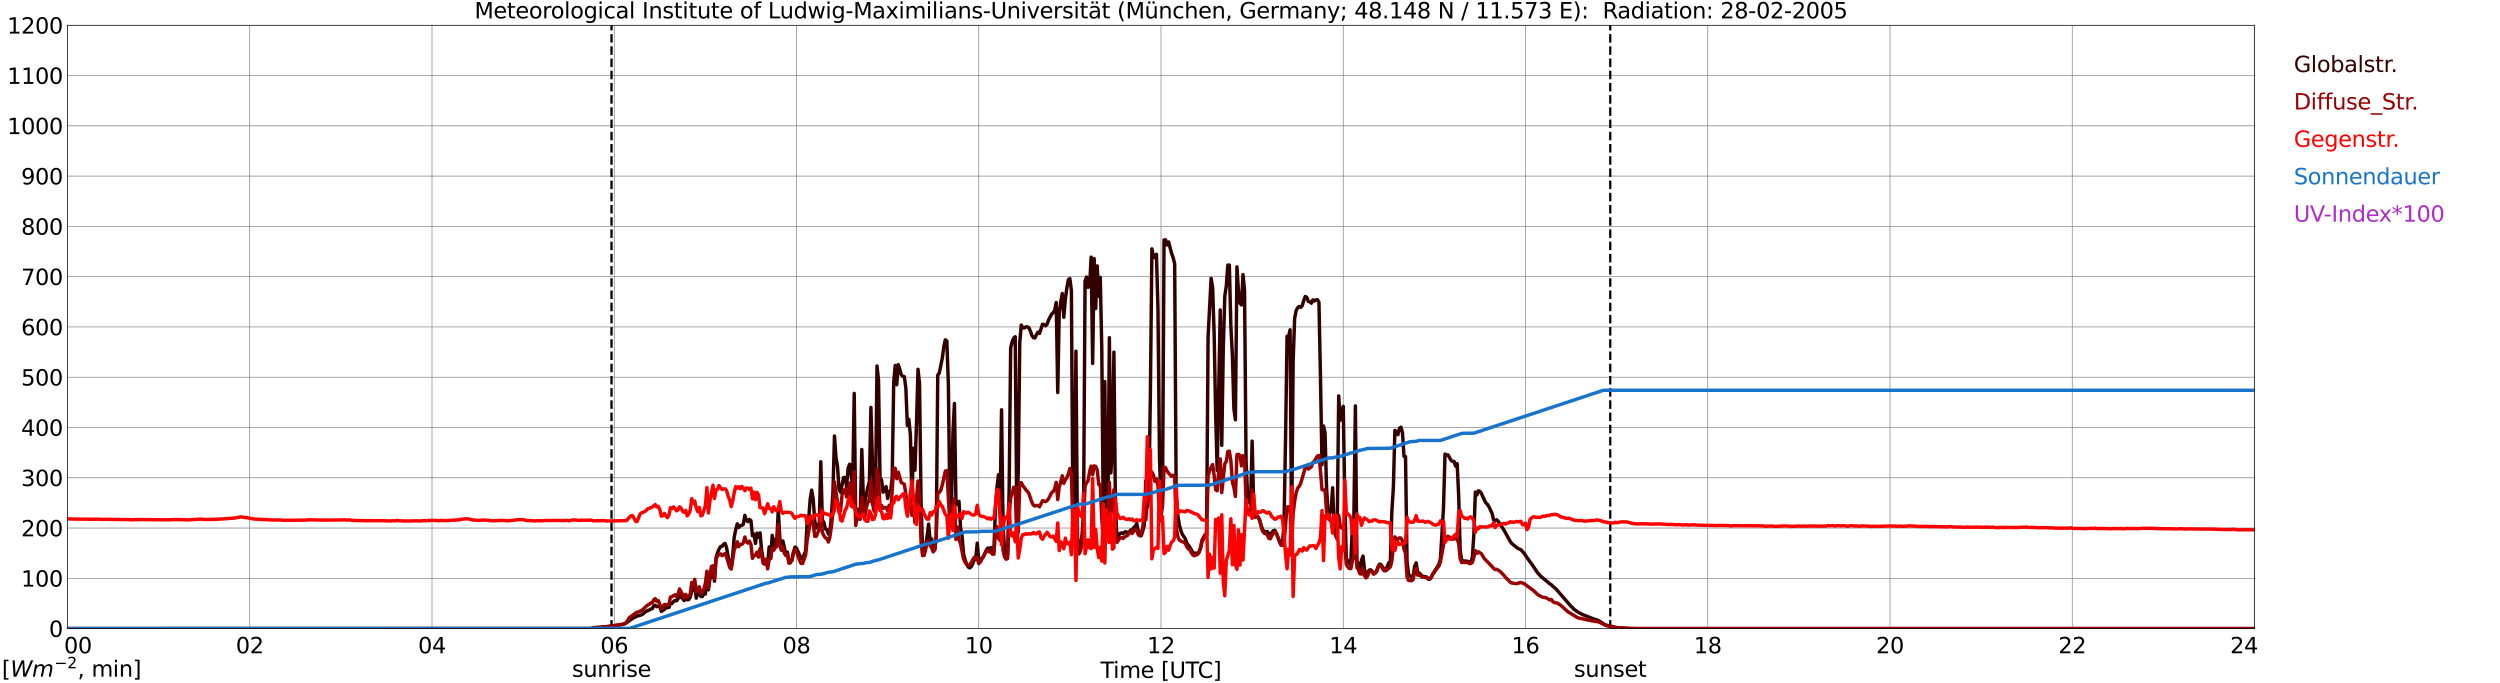 <?xml version="1.0" encoding="utf-8" standalone="no"?>
<!DOCTYPE svg PUBLIC "-//W3C//DTD SVG 1.1//EN"
  "http://www.w3.org/Graphics/SVG/1.1/DTD/svg11.dtd">
<svg xmlns:xlink="http://www.w3.org/1999/xlink" width="1085.4pt" height="296.64pt" viewBox="0 0 1085.4 296.64" xmlns="http://www.w3.org/2000/svg" version="1.1">
 <defs>
  <style type="text/css">*{stroke-linejoin: round; stroke-linecap: butt}</style>
 </defs>
 <g id="figure_1">
  <g id="patch_1">
   <path d="M 0 296.64 
L 1085.4 296.64 
L 1085.4 0 
L 0 0 
z
" style="fill: #ffffff"/>
  </g>
  <g id="axes_1">
   <g id="patch_2">
    <path d="M 29.306 272.909 
L 978.814 272.909 
L 978.814 10.976 
L 29.306 10.976 
z
" style="fill: #ffffff"/>
   </g>
   <g id="patch_3">
    <path d="M 978.814 272.909 
L 978.814 272.909 
L 978.814 10.976 
L 978.814 10.976 
z
" clip-path="url(#p50a7ccde73)" style="fill: #d3d3d3; opacity: 0.25; stroke: #d3d3d3; stroke-linejoin: miter"/>
   </g>
   <g id="matplotlib.axis_1">
    <g id="xtick_1">
     <g id="line2d_1">
      <path d="M 29.306 272.909 
L 29.306 10.976 
" clip-path="url(#p50a7ccde73)" style="fill: none; stroke: #808080; stroke-width: 0.3; stroke-linecap: square"/>
     </g>
     <g id="line2d_2"/>
     <g id="text_1">
      <!--    00 -->
      <g transform="translate(18.733 283.627) scale(0.095 -0.095)">
       <defs>
        <path id="DejaVuSans-20" transform="scale(0.016)"/>
        <path id="DejaVuSans-30" d="M 2034 4250 
Q 1547 4250 1301 3770 
Q 1056 3291 1056 2328 
Q 1056 1369 1301 889 
Q 1547 409 2034 409 
Q 2525 409 2770 889 
Q 3016 1369 3016 2328 
Q 3016 3291 2770 3770 
Q 2525 4250 2034 4250 
z
M 2034 4750 
Q 2819 4750 3233 4129 
Q 3647 3509 3647 2328 
Q 3647 1150 3233 529 
Q 2819 -91 2034 -91 
Q 1250 -91 836 529 
Q 422 1150 422 2328 
Q 422 3509 836 4129 
Q 1250 4750 2034 4750 
z
" transform="scale(0.016)"/>
       </defs>
       <use xlink:href="#DejaVuSans-20"/>
       <use xlink:href="#DejaVuSans-20" transform="translate(31.787 0)"/>
       <use xlink:href="#DejaVuSans-20" transform="translate(63.574 0)"/>
       <use xlink:href="#DejaVuSans-30" transform="translate(95.361 0)"/>
       <use xlink:href="#DejaVuSans-30" transform="translate(158.984 0)"/>
      </g>
     </g>
    </g>
    <g id="xtick_2">
     <g id="line2d_3">
      <path d="M 108.431 272.909 
L 108.431 10.976 
" clip-path="url(#p50a7ccde73)" style="fill: none; stroke: #808080; stroke-width: 0.3; stroke-linecap: square"/>
     </g>
     <g id="line2d_4"/>
     <g id="text_2">
      <!-- 02 -->
      <g transform="translate(102.387 283.627) scale(0.095 -0.095)">
       <defs>
        <path id="DejaVuSans-32" d="M 1228 531 
L 3431 531 
L 3431 0 
L 469 0 
L 469 531 
Q 828 903 1448 1529 
Q 2069 2156 2228 2338 
Q 2531 2678 2651 2914 
Q 2772 3150 2772 3378 
Q 2772 3750 2511 3984 
Q 2250 4219 1831 4219 
Q 1534 4219 1204 4116 
Q 875 4013 500 3803 
L 500 4441 
Q 881 4594 1212 4672 
Q 1544 4750 1819 4750 
Q 2544 4750 2975 4387 
Q 3406 4025 3406 3419 
Q 3406 3131 3298 2873 
Q 3191 2616 2906 2266 
Q 2828 2175 2409 1742 
Q 1991 1309 1228 531 
z
" transform="scale(0.016)"/>
       </defs>
       <use xlink:href="#DejaVuSans-30"/>
       <use xlink:href="#DejaVuSans-32" transform="translate(63.623 0)"/>
      </g>
     </g>
    </g>
    <g id="xtick_3">
     <g id="line2d_5">
      <path d="M 187.557 272.909 
L 187.557 10.976 
" clip-path="url(#p50a7ccde73)" style="fill: none; stroke: #808080; stroke-width: 0.3; stroke-linecap: square"/>
     </g>
     <g id="line2d_6"/>
     <g id="text_3">
      <!-- 04 -->
      <g transform="translate(181.513 283.627) scale(0.095 -0.095)">
       <defs>
        <path id="DejaVuSans-34" d="M 2419 4116 
L 825 1625 
L 2419 1625 
L 2419 4116 
z
M 2253 4666 
L 3047 4666 
L 3047 1625 
L 3713 1625 
L 3713 1100 
L 3047 1100 
L 3047 0 
L 2419 0 
L 2419 1100 
L 313 1100 
L 313 1709 
L 2253 4666 
z
" transform="scale(0.016)"/>
       </defs>
       <use xlink:href="#DejaVuSans-30"/>
       <use xlink:href="#DejaVuSans-34" transform="translate(63.623 0)"/>
      </g>
     </g>
    </g>
    <g id="xtick_4">
     <g id="line2d_7">
      <path d="M 266.683 272.909 
L 266.683 10.976 
" clip-path="url(#p50a7ccde73)" style="fill: none; stroke: #808080; stroke-width: 0.3; stroke-linecap: square"/>
     </g>
     <g id="line2d_8"/>
     <g id="text_4">
      <!-- 06 -->
      <g transform="translate(260.638 283.627) scale(0.095 -0.095)">
       <defs>
        <path id="DejaVuSans-36" d="M 2113 2584 
Q 1688 2584 1439 2293 
Q 1191 2003 1191 1497 
Q 1191 994 1439 701 
Q 1688 409 2113 409 
Q 2538 409 2786 701 
Q 3034 994 3034 1497 
Q 3034 2003 2786 2293 
Q 2538 2584 2113 2584 
z
M 3366 4563 
L 3366 3988 
Q 3128 4100 2886 4159 
Q 2644 4219 2406 4219 
Q 1781 4219 1451 3797 
Q 1122 3375 1075 2522 
Q 1259 2794 1537 2939 
Q 1816 3084 2150 3084 
Q 2853 3084 3261 2657 
Q 3669 2231 3669 1497 
Q 3669 778 3244 343 
Q 2819 -91 2113 -91 
Q 1303 -91 875 529 
Q 447 1150 447 2328 
Q 447 3434 972 4092 
Q 1497 4750 2381 4750 
Q 2619 4750 2861 4703 
Q 3103 4656 3366 4563 
z
" transform="scale(0.016)"/>
       </defs>
       <use xlink:href="#DejaVuSans-30"/>
       <use xlink:href="#DejaVuSans-36" transform="translate(63.623 0)"/>
      </g>
     </g>
    </g>
    <g id="xtick_5">
     <g id="line2d_9">
      <path d="M 345.808 272.909 
L 345.808 10.976 
" clip-path="url(#p50a7ccde73)" style="fill: none; stroke: #808080; stroke-width: 0.3; stroke-linecap: square"/>
     </g>
     <g id="line2d_10"/>
     <g id="text_5">
      <!-- 08 -->
      <g transform="translate(339.764 283.627) scale(0.095 -0.095)">
       <defs>
        <path id="DejaVuSans-38" d="M 2034 2216 
Q 1584 2216 1326 1975 
Q 1069 1734 1069 1313 
Q 1069 891 1326 650 
Q 1584 409 2034 409 
Q 2484 409 2743 651 
Q 3003 894 3003 1313 
Q 3003 1734 2745 1975 
Q 2488 2216 2034 2216 
z
M 1403 2484 
Q 997 2584 770 2862 
Q 544 3141 544 3541 
Q 544 4100 942 4425 
Q 1341 4750 2034 4750 
Q 2731 4750 3128 4425 
Q 3525 4100 3525 3541 
Q 3525 3141 3298 2862 
Q 3072 2584 2669 2484 
Q 3125 2378 3379 2068 
Q 3634 1759 3634 1313 
Q 3634 634 3220 271 
Q 2806 -91 2034 -91 
Q 1263 -91 848 271 
Q 434 634 434 1313 
Q 434 1759 690 2068 
Q 947 2378 1403 2484 
z
M 1172 3481 
Q 1172 3119 1398 2916 
Q 1625 2713 2034 2713 
Q 2441 2713 2670 2916 
Q 2900 3119 2900 3481 
Q 2900 3844 2670 4047 
Q 2441 4250 2034 4250 
Q 1625 4250 1398 4047 
Q 1172 3844 1172 3481 
z
" transform="scale(0.016)"/>
       </defs>
       <use xlink:href="#DejaVuSans-30"/>
       <use xlink:href="#DejaVuSans-38" transform="translate(63.623 0)"/>
      </g>
     </g>
    </g>
    <g id="xtick_6">
     <g id="line2d_11">
      <path d="M 424.934 272.909 
L 424.934 10.976 
" clip-path="url(#p50a7ccde73)" style="fill: none; stroke: #808080; stroke-width: 0.3; stroke-linecap: square"/>
     </g>
     <g id="line2d_12"/>
     <g id="text_6">
      <!-- 10 -->
      <g transform="translate(418.89 283.627) scale(0.095 -0.095)">
       <defs>
        <path id="DejaVuSans-31" d="M 794 531 
L 1825 531 
L 1825 4091 
L 703 3866 
L 703 4441 
L 1819 4666 
L 2450 4666 
L 2450 531 
L 3481 531 
L 3481 0 
L 794 0 
L 794 531 
z
" transform="scale(0.016)"/>
       </defs>
       <use xlink:href="#DejaVuSans-31"/>
       <use xlink:href="#DejaVuSans-30" transform="translate(63.623 0)"/>
      </g>
     </g>
    </g>
    <g id="xtick_7">
     <g id="line2d_13">
      <path d="M 504.06 272.909 
L 504.06 10.976 
" clip-path="url(#p50a7ccde73)" style="fill: none; stroke: #808080; stroke-width: 0.3; stroke-linecap: square"/>
     </g>
     <g id="line2d_14"/>
     <g id="text_7">
      <!-- 12 -->
      <g transform="translate(498.015 283.627) scale(0.095 -0.095)">
       <use xlink:href="#DejaVuSans-31"/>
       <use xlink:href="#DejaVuSans-32" transform="translate(63.623 0)"/>
      </g>
     </g>
    </g>
    <g id="xtick_8">
     <g id="line2d_15">
      <path d="M 583.185 272.909 
L 583.185 10.976 
" clip-path="url(#p50a7ccde73)" style="fill: none; stroke: #808080; stroke-width: 0.3; stroke-linecap: square"/>
     </g>
     <g id="line2d_16"/>
     <g id="text_8">
      <!-- 14 -->
      <g transform="translate(577.141 283.627) scale(0.095 -0.095)">
       <use xlink:href="#DejaVuSans-31"/>
       <use xlink:href="#DejaVuSans-34" transform="translate(63.623 0)"/>
      </g>
     </g>
    </g>
    <g id="xtick_9">
     <g id="line2d_17">
      <path d="M 662.311 272.909 
L 662.311 10.976 
" clip-path="url(#p50a7ccde73)" style="fill: none; stroke: #808080; stroke-width: 0.3; stroke-linecap: square"/>
     </g>
     <g id="line2d_18"/>
     <g id="text_9">
      <!-- 16 -->
      <g transform="translate(656.267 283.627) scale(0.095 -0.095)">
       <use xlink:href="#DejaVuSans-31"/>
       <use xlink:href="#DejaVuSans-36" transform="translate(63.623 0)"/>
      </g>
     </g>
    </g>
    <g id="xtick_10">
     <g id="line2d_19">
      <path d="M 741.437 272.909 
L 741.437 10.976 
" clip-path="url(#p50a7ccde73)" style="fill: none; stroke: #808080; stroke-width: 0.3; stroke-linecap: square"/>
     </g>
     <g id="line2d_20"/>
     <g id="text_10">
      <!-- 18 -->
      <g transform="translate(735.392 283.627) scale(0.095 -0.095)">
       <use xlink:href="#DejaVuSans-31"/>
       <use xlink:href="#DejaVuSans-38" transform="translate(63.623 0)"/>
      </g>
     </g>
    </g>
    <g id="xtick_11">
     <g id="line2d_21">
      <path d="M 820.562 272.909 
L 820.562 10.976 
" clip-path="url(#p50a7ccde73)" style="fill: none; stroke: #808080; stroke-width: 0.3; stroke-linecap: square"/>
     </g>
     <g id="line2d_22"/>
     <g id="text_11">
      <!-- 20 -->
      <g transform="translate(814.518 283.627) scale(0.095 -0.095)">
       <use xlink:href="#DejaVuSans-32"/>
       <use xlink:href="#DejaVuSans-30" transform="translate(63.623 0)"/>
      </g>
     </g>
    </g>
    <g id="xtick_12">
     <g id="line2d_23">
      <path d="M 899.688 272.909 
L 899.688 10.976 
" clip-path="url(#p50a7ccde73)" style="fill: none; stroke: #808080; stroke-width: 0.3; stroke-linecap: square"/>
     </g>
     <g id="line2d_24"/>
     <g id="text_12">
      <!-- 22 -->
      <g transform="translate(893.644 283.627) scale(0.095 -0.095)">
       <use xlink:href="#DejaVuSans-32"/>
       <use xlink:href="#DejaVuSans-32" transform="translate(63.623 0)"/>
      </g>
     </g>
    </g>
    <g id="xtick_13">
     <g id="line2d_25">
      <path d="M 978.814 272.909 
L 978.814 10.976 
" clip-path="url(#p50a7ccde73)" style="fill: none; stroke: #808080; stroke-width: 0.3; stroke-linecap: square"/>
     </g>
     <g id="line2d_26"/>
     <g id="text_13">
      <!-- 24    -->
      <g transform="translate(968.241 283.627) scale(0.095 -0.095)">
       <use xlink:href="#DejaVuSans-32"/>
       <use xlink:href="#DejaVuSans-34" transform="translate(63.623 0)"/>
       <use xlink:href="#DejaVuSans-20" transform="translate(127.246 0)"/>
       <use xlink:href="#DejaVuSans-20" transform="translate(159.033 0)"/>
       <use xlink:href="#DejaVuSans-20" transform="translate(190.82 0)"/>
      </g>
     </g>
    </g>
    <g id="text_14">
     <!-- Time [UTC] -->
     <g transform="translate(477.806 294.322) scale(0.095 -0.095)">
      <defs>
       <path id="DejaVuSans-54" d="M -19 4666 
L 3928 4666 
L 3928 4134 
L 2272 4134 
L 2272 0 
L 1638 0 
L 1638 4134 
L -19 4134 
L -19 4666 
z
" transform="scale(0.016)"/>
       <path id="DejaVuSans-69" d="M 603 3500 
L 1178 3500 
L 1178 0 
L 603 0 
L 603 3500 
z
M 603 4863 
L 1178 4863 
L 1178 4134 
L 603 4134 
L 603 4863 
z
" transform="scale(0.016)"/>
       <path id="DejaVuSans-6d" d="M 3328 2828 
Q 3544 3216 3844 3400 
Q 4144 3584 4550 3584 
Q 5097 3584 5394 3201 
Q 5691 2819 5691 2113 
L 5691 0 
L 5113 0 
L 5113 2094 
Q 5113 2597 4934 2840 
Q 4756 3084 4391 3084 
Q 3944 3084 3684 2787 
Q 3425 2491 3425 1978 
L 3425 0 
L 2847 0 
L 2847 2094 
Q 2847 2600 2669 2842 
Q 2491 3084 2119 3084 
Q 1678 3084 1418 2786 
Q 1159 2488 1159 1978 
L 1159 0 
L 581 0 
L 581 3500 
L 1159 3500 
L 1159 2956 
Q 1356 3278 1631 3431 
Q 1906 3584 2284 3584 
Q 2666 3584 2933 3390 
Q 3200 3197 3328 2828 
z
" transform="scale(0.016)"/>
       <path id="DejaVuSans-65" d="M 3597 1894 
L 3597 1613 
L 953 1613 
Q 991 1019 1311 708 
Q 1631 397 2203 397 
Q 2534 397 2845 478 
Q 3156 559 3463 722 
L 3463 178 
Q 3153 47 2828 -22 
Q 2503 -91 2169 -91 
Q 1331 -91 842 396 
Q 353 884 353 1716 
Q 353 2575 817 3079 
Q 1281 3584 2069 3584 
Q 2775 3584 3186 3129 
Q 3597 2675 3597 1894 
z
M 3022 2063 
Q 3016 2534 2758 2815 
Q 2500 3097 2075 3097 
Q 1594 3097 1305 2825 
Q 1016 2553 972 2059 
L 3022 2063 
z
" transform="scale(0.016)"/>
       <path id="DejaVuSans-5b" d="M 550 4863 
L 1875 4863 
L 1875 4416 
L 1125 4416 
L 1125 -397 
L 1875 -397 
L 1875 -844 
L 550 -844 
L 550 4863 
z
" transform="scale(0.016)"/>
       <path id="DejaVuSans-55" d="M 556 4666 
L 1191 4666 
L 1191 1831 
Q 1191 1081 1462 751 
Q 1734 422 2344 422 
Q 2950 422 3222 751 
Q 3494 1081 3494 1831 
L 3494 4666 
L 4128 4666 
L 4128 1753 
Q 4128 841 3676 375 
Q 3225 -91 2344 -91 
Q 1459 -91 1007 375 
Q 556 841 556 1753 
L 556 4666 
z
" transform="scale(0.016)"/>
       <path id="DejaVuSans-43" d="M 4122 4306 
L 4122 3641 
Q 3803 3938 3442 4084 
Q 3081 4231 2675 4231 
Q 1875 4231 1450 3742 
Q 1025 3253 1025 2328 
Q 1025 1406 1450 917 
Q 1875 428 2675 428 
Q 3081 428 3442 575 
Q 3803 722 4122 1019 
L 4122 359 
Q 3791 134 3420 21 
Q 3050 -91 2638 -91 
Q 1578 -91 968 557 
Q 359 1206 359 2328 
Q 359 3453 968 4101 
Q 1578 4750 2638 4750 
Q 3056 4750 3426 4639 
Q 3797 4528 4122 4306 
z
" transform="scale(0.016)"/>
       <path id="DejaVuSans-5d" d="M 1947 4863 
L 1947 -844 
L 622 -844 
L 622 -397 
L 1369 -397 
L 1369 4416 
L 622 4416 
L 622 4863 
L 1947 4863 
z
" transform="scale(0.016)"/>
      </defs>
      <use xlink:href="#DejaVuSans-54"/>
      <use xlink:href="#DejaVuSans-69" transform="translate(57.959 0)"/>
      <use xlink:href="#DejaVuSans-6d" transform="translate(85.742 0)"/>
      <use xlink:href="#DejaVuSans-65" transform="translate(183.154 0)"/>
      <use xlink:href="#DejaVuSans-20" transform="translate(244.678 0)"/>
      <use xlink:href="#DejaVuSans-5b" transform="translate(276.465 0)"/>
      <use xlink:href="#DejaVuSans-55" transform="translate(315.479 0)"/>
      <use xlink:href="#DejaVuSans-54" transform="translate(388.672 0)"/>
      <use xlink:href="#DejaVuSans-43" transform="translate(443.881 0)"/>
      <use xlink:href="#DejaVuSans-5d" transform="translate(513.705 0)"/>
     </g>
    </g>
   </g>
   <g id="matplotlib.axis_2">
    <g id="ytick_1">
     <g id="line2d_27">
      <path d="M 29.306 272.909 
L 978.814 272.909 
" clip-path="url(#p50a7ccde73)" style="fill: none; stroke: #808080; stroke-width: 0.3; stroke-linecap: square"/>
     </g>
     <g id="line2d_28"/>
     <g id="text_15">
      <!-- 0 -->
      <g transform="translate(21.261 276.518) scale(0.095 -0.095)">
       <use xlink:href="#DejaVuSans-30"/>
      </g>
     </g>
    </g>
    <g id="ytick_2">
     <g id="line2d_29">
      <path d="M 29.306 251.081 
L 978.814 251.081 
" clip-path="url(#p50a7ccde73)" style="fill: none; stroke: #808080; stroke-width: 0.3; stroke-linecap: square"/>
     </g>
     <g id="line2d_30"/>
     <g id="text_16">
      <!-- 100 -->
      <g transform="translate(9.173 254.69) scale(0.095 -0.095)">
       <use xlink:href="#DejaVuSans-31"/>
       <use xlink:href="#DejaVuSans-30" transform="translate(63.623 0)"/>
       <use xlink:href="#DejaVuSans-30" transform="translate(127.246 0)"/>
      </g>
     </g>
    </g>
    <g id="ytick_3">
     <g id="line2d_31">
      <path d="M 29.306 229.253 
L 978.814 229.253 
" clip-path="url(#p50a7ccde73)" style="fill: none; stroke: #808080; stroke-width: 0.3; stroke-linecap: square"/>
     </g>
     <g id="line2d_32"/>
     <g id="text_17">
      <!-- 200 -->
      <g transform="translate(9.173 232.863) scale(0.095 -0.095)">
       <use xlink:href="#DejaVuSans-32"/>
       <use xlink:href="#DejaVuSans-30" transform="translate(63.623 0)"/>
       <use xlink:href="#DejaVuSans-30" transform="translate(127.246 0)"/>
      </g>
     </g>
    </g>
    <g id="ytick_4">
     <g id="line2d_33">
      <path d="M 29.306 207.426 
L 978.814 207.426 
" clip-path="url(#p50a7ccde73)" style="fill: none; stroke: #808080; stroke-width: 0.3; stroke-linecap: square"/>
     </g>
     <g id="line2d_34"/>
     <g id="text_18">
      <!-- 300 -->
      <g transform="translate(9.173 211.035) scale(0.095 -0.095)">
       <defs>
        <path id="DejaVuSans-33" d="M 2597 2516 
Q 3050 2419 3304 2112 
Q 3559 1806 3559 1356 
Q 3559 666 3084 287 
Q 2609 -91 1734 -91 
Q 1441 -91 1130 -33 
Q 819 25 488 141 
L 488 750 
Q 750 597 1062 519 
Q 1375 441 1716 441 
Q 2309 441 2620 675 
Q 2931 909 2931 1356 
Q 2931 1769 2642 2001 
Q 2353 2234 1838 2234 
L 1294 2234 
L 1294 2753 
L 1863 2753 
Q 2328 2753 2575 2939 
Q 2822 3125 2822 3475 
Q 2822 3834 2567 4026 
Q 2313 4219 1838 4219 
Q 1578 4219 1281 4162 
Q 984 4106 628 3988 
L 628 4550 
Q 988 4650 1302 4700 
Q 1616 4750 1894 4750 
Q 2613 4750 3031 4423 
Q 3450 4097 3450 3541 
Q 3450 3153 3228 2886 
Q 3006 2619 2597 2516 
z
" transform="scale(0.016)"/>
       </defs>
       <use xlink:href="#DejaVuSans-33"/>
       <use xlink:href="#DejaVuSans-30" transform="translate(63.623 0)"/>
       <use xlink:href="#DejaVuSans-30" transform="translate(127.246 0)"/>
      </g>
     </g>
    </g>
    <g id="ytick_5">
     <g id="line2d_35">
      <path d="M 29.306 185.598 
L 978.814 185.598 
" clip-path="url(#p50a7ccde73)" style="fill: none; stroke: #808080; stroke-width: 0.3; stroke-linecap: square"/>
     </g>
     <g id="line2d_36"/>
     <g id="text_19">
      <!-- 400 -->
      <g transform="translate(9.173 189.207) scale(0.095 -0.095)">
       <use xlink:href="#DejaVuSans-34"/>
       <use xlink:href="#DejaVuSans-30" transform="translate(63.623 0)"/>
       <use xlink:href="#DejaVuSans-30" transform="translate(127.246 0)"/>
      </g>
     </g>
    </g>
    <g id="ytick_6">
     <g id="line2d_37">
      <path d="M 29.306 163.77 
L 978.814 163.77 
" clip-path="url(#p50a7ccde73)" style="fill: none; stroke: #808080; stroke-width: 0.3; stroke-linecap: square"/>
     </g>
     <g id="line2d_38"/>
     <g id="text_20">
      <!-- 500 -->
      <g transform="translate(9.173 167.379) scale(0.095 -0.095)">
       <defs>
        <path id="DejaVuSans-35" d="M 691 4666 
L 3169 4666 
L 3169 4134 
L 1269 4134 
L 1269 2991 
Q 1406 3038 1543 3061 
Q 1681 3084 1819 3084 
Q 2600 3084 3056 2656 
Q 3513 2228 3513 1497 
Q 3513 744 3044 326 
Q 2575 -91 1722 -91 
Q 1428 -91 1123 -41 
Q 819 9 494 109 
L 494 744 
Q 775 591 1075 516 
Q 1375 441 1709 441 
Q 2250 441 2565 725 
Q 2881 1009 2881 1497 
Q 2881 1984 2565 2268 
Q 2250 2553 1709 2553 
Q 1456 2553 1204 2497 
Q 953 2441 691 2322 
L 691 4666 
z
" transform="scale(0.016)"/>
       </defs>
       <use xlink:href="#DejaVuSans-35"/>
       <use xlink:href="#DejaVuSans-30" transform="translate(63.623 0)"/>
       <use xlink:href="#DejaVuSans-30" transform="translate(127.246 0)"/>
      </g>
     </g>
    </g>
    <g id="ytick_7">
     <g id="line2d_39">
      <path d="M 29.306 141.942 
L 978.814 141.942 
" clip-path="url(#p50a7ccde73)" style="fill: none; stroke: #808080; stroke-width: 0.3; stroke-linecap: square"/>
     </g>
     <g id="line2d_40"/>
     <g id="text_21">
      <!-- 600 -->
      <g transform="translate(9.173 145.551) scale(0.095 -0.095)">
       <use xlink:href="#DejaVuSans-36"/>
       <use xlink:href="#DejaVuSans-30" transform="translate(63.623 0)"/>
       <use xlink:href="#DejaVuSans-30" transform="translate(127.246 0)"/>
      </g>
     </g>
    </g>
    <g id="ytick_8">
     <g id="line2d_41">
      <path d="M 29.306 120.114 
L 978.814 120.114 
" clip-path="url(#p50a7ccde73)" style="fill: none; stroke: #808080; stroke-width: 0.3; stroke-linecap: square"/>
     </g>
     <g id="line2d_42"/>
     <g id="text_22">
      <!-- 700 -->
      <g transform="translate(9.173 123.724) scale(0.095 -0.095)">
       <defs>
        <path id="DejaVuSans-37" d="M 525 4666 
L 3525 4666 
L 3525 4397 
L 1831 0 
L 1172 0 
L 2766 4134 
L 525 4134 
L 525 4666 
z
" transform="scale(0.016)"/>
       </defs>
       <use xlink:href="#DejaVuSans-37"/>
       <use xlink:href="#DejaVuSans-30" transform="translate(63.623 0)"/>
       <use xlink:href="#DejaVuSans-30" transform="translate(127.246 0)"/>
      </g>
     </g>
    </g>
    <g id="ytick_9">
     <g id="line2d_43">
      <path d="M 29.306 98.287 
L 978.814 98.287 
" clip-path="url(#p50a7ccde73)" style="fill: none; stroke: #808080; stroke-width: 0.3; stroke-linecap: square"/>
     </g>
     <g id="line2d_44"/>
     <g id="text_23">
      <!-- 800 -->
      <g transform="translate(9.173 101.896) scale(0.095 -0.095)">
       <use xlink:href="#DejaVuSans-38"/>
       <use xlink:href="#DejaVuSans-30" transform="translate(63.623 0)"/>
       <use xlink:href="#DejaVuSans-30" transform="translate(127.246 0)"/>
      </g>
     </g>
    </g>
    <g id="ytick_10">
     <g id="line2d_45">
      <path d="M 29.306 76.459 
L 978.814 76.459 
" clip-path="url(#p50a7ccde73)" style="fill: none; stroke: #808080; stroke-width: 0.3; stroke-linecap: square"/>
     </g>
     <g id="line2d_46"/>
     <g id="text_24">
      <!-- 900 -->
      <g transform="translate(9.173 80.068) scale(0.095 -0.095)">
       <defs>
        <path id="DejaVuSans-39" d="M 703 97 
L 703 672 
Q 941 559 1184 500 
Q 1428 441 1663 441 
Q 2288 441 2617 861 
Q 2947 1281 2994 2138 
Q 2813 1869 2534 1725 
Q 2256 1581 1919 1581 
Q 1219 1581 811 2004 
Q 403 2428 403 3163 
Q 403 3881 828 4315 
Q 1253 4750 1959 4750 
Q 2769 4750 3195 4129 
Q 3622 3509 3622 2328 
Q 3622 1225 3098 567 
Q 2575 -91 1691 -91 
Q 1453 -91 1209 -44 
Q 966 3 703 97 
z
M 1959 2075 
Q 2384 2075 2632 2365 
Q 2881 2656 2881 3163 
Q 2881 3666 2632 3958 
Q 2384 4250 1959 4250 
Q 1534 4250 1286 3958 
Q 1038 3666 1038 3163 
Q 1038 2656 1286 2365 
Q 1534 2075 1959 2075 
z
" transform="scale(0.016)"/>
       </defs>
       <use xlink:href="#DejaVuSans-39"/>
       <use xlink:href="#DejaVuSans-30" transform="translate(63.623 0)"/>
       <use xlink:href="#DejaVuSans-30" transform="translate(127.246 0)"/>
      </g>
     </g>
    </g>
    <g id="ytick_11">
     <g id="line2d_47">
      <path d="M 29.306 54.631 
L 978.814 54.631 
" clip-path="url(#p50a7ccde73)" style="fill: none; stroke: #808080; stroke-width: 0.3; stroke-linecap: square"/>
     </g>
     <g id="line2d_48"/>
     <g id="text_25">
      <!-- 1000 -->
      <g transform="translate(3.128 58.24) scale(0.095 -0.095)">
       <use xlink:href="#DejaVuSans-31"/>
       <use xlink:href="#DejaVuSans-30" transform="translate(63.623 0)"/>
       <use xlink:href="#DejaVuSans-30" transform="translate(127.246 0)"/>
       <use xlink:href="#DejaVuSans-30" transform="translate(190.869 0)"/>
      </g>
     </g>
    </g>
    <g id="ytick_12">
     <g id="line2d_49">
      <path d="M 29.306 32.803 
L 978.814 32.803 
" clip-path="url(#p50a7ccde73)" style="fill: none; stroke: #808080; stroke-width: 0.3; stroke-linecap: square"/>
     </g>
     <g id="line2d_50"/>
     <g id="text_26">
      <!-- 1100 -->
      <g transform="translate(3.128 36.413) scale(0.095 -0.095)">
       <use xlink:href="#DejaVuSans-31"/>
       <use xlink:href="#DejaVuSans-31" transform="translate(63.623 0)"/>
       <use xlink:href="#DejaVuSans-30" transform="translate(127.246 0)"/>
       <use xlink:href="#DejaVuSans-30" transform="translate(190.869 0)"/>
      </g>
     </g>
    </g>
    <g id="ytick_13">
     <g id="line2d_51">
      <path d="M 29.306 10.976 
L 978.814 10.976 
" clip-path="url(#p50a7ccde73)" style="fill: none; stroke: #808080; stroke-width: 0.3; stroke-linecap: square"/>
     </g>
     <g id="line2d_52"/>
     <g id="text_27">
      <!-- 1200 -->
      <g transform="translate(3.128 14.585) scale(0.095 -0.095)">
       <use xlink:href="#DejaVuSans-31"/>
       <use xlink:href="#DejaVuSans-32" transform="translate(63.623 0)"/>
       <use xlink:href="#DejaVuSans-30" transform="translate(127.246 0)"/>
       <use xlink:href="#DejaVuSans-30" transform="translate(190.869 0)"/>
      </g>
     </g>
    </g>
   </g>
   <g id="line2d_53">
    <path d="M 265.496 272.909 
L 265.496 10.976 
" clip-path="url(#p50a7ccde73)" style="fill: none; stroke-dasharray: 3.7,1.6; stroke-dashoffset: 0; stroke: #000000"/>
   </g>
   <g id="line2d_54">
    <path d="M 699.105 272.909 
L 699.105 10.976 
" clip-path="url(#p50a7ccde73)" style="fill: none; stroke-dasharray: 3.7,1.6; stroke-dashoffset: 0; stroke: #000000"/>
   </g>
   <g id="line2d_55">
    <path d="M 29.306 272.909 
L 256.792 272.909 
L 257.451 272.512 
L 263.386 272.062 
L 269.98 271.202 
L 271.298 270.792 
L 271.958 270.423 
L 273.936 268.949 
L 274.595 268.58 
L 275.255 268.048 
L 275.914 267.884 
L 276.573 267.476 
L 277.892 267.148 
L 278.552 266.902 
L 279.211 266.533 
L 279.87 265.837 
L 281.189 265.06 
L 281.849 264.896 
L 282.508 264.444 
L 283.167 264.28 
L 283.827 263.134 
L 284.486 262.765 
L 285.145 263.379 
L 285.805 263.176 
L 286.464 263.42 
L 287.124 265.468 
L 287.783 264.977 
L 288.442 264.691 
L 289.102 263.748 
L 289.761 263.831 
L 290.42 263.708 
L 291.08 261.783 
L 291.739 262.028 
L 292.399 261.209 
L 293.058 260.718 
L 293.717 260.84 
L 294.377 259.98 
L 295.036 257.769 
L 295.696 259.367 
L 296.355 259.817 
L 297.014 260.718 
L 297.674 259.817 
L 298.333 260.391 
L 298.992 260.349 
L 299.652 259.284 
L 300.311 256.787 
L 300.971 255.805 
L 301.63 253.796 
L 302.289 259.694 
L 303.608 255.558 
L 304.267 258.915 
L 304.927 258.998 
L 305.586 257.688 
L 306.246 257.933 
L 306.905 249.374 
L 307.564 256.091 
L 308.224 251.341 
L 309.543 247.735 
L 310.202 252.323 
L 310.861 242.247 
L 311.521 239.997 
L 312.18 238.441 
L 312.839 237.292 
L 313.499 237.17 
L 314.158 236.269 
L 314.818 235.941 
L 315.477 237.947 
L 316.136 241.839 
L 316.796 244.705 
L 317.455 246.753 
L 318.114 241.143 
L 318.774 233.117 
L 319.433 229.921 
L 320.093 227.424 
L 320.752 229.02 
L 321.411 228.201 
L 322.071 228.12 
L 322.73 227.627 
L 323.39 223.737 
L 324.049 225.868 
L 324.708 226.481 
L 325.368 225.499 
L 326.027 226.032 
L 326.686 232.584 
L 327.346 231.888 
L 328.005 235.9 
L 328.665 231.478 
L 329.324 233.239 
L 329.983 231.355 
L 330.643 238.849 
L 331.302 242.535 
L 331.961 243.437 
L 332.621 243.395 
L 333.28 244.91 
L 333.94 237.456 
L 334.599 242.494 
L 335.258 232.42 
L 335.918 237.581 
L 336.577 234.099 
L 337.236 235.245 
L 337.896 221.199 
L 338.555 233.403 
L 339.215 237.825 
L 339.874 234.876 
L 340.533 237.703 
L 341.193 241.143 
L 341.852 239.75 
L 342.512 243.845 
L 343.171 244.297 
L 343.83 243.107 
L 344.49 239.792 
L 345.149 237.539 
L 345.808 237.947 
L 347.787 242.453 
L 348.446 242.411 
L 349.765 239.301 
L 350.424 226.44 
L 351.083 225.499 
L 351.743 216.735 
L 352.402 212.804 
L 353.062 216.777 
L 353.721 226.154 
L 354.38 229.308 
L 355.04 227.874 
L 355.699 227.177 
L 356.359 200.476 
L 357.018 225.826 
L 357.677 226.686 
L 358.337 229.677 
L 358.996 229.88 
L 359.655 231.888 
L 360.315 230.903 
L 360.974 223.984 
L 361.634 213.622 
L 362.293 189.298 
L 362.952 198.592 
L 363.612 202.442 
L 364.271 212.435 
L 364.93 213.703 
L 366.249 207.316 
L 366.909 207.356 
L 367.568 211.248 
L 368.227 203.219 
L 368.887 201.541 
L 370.206 211.084 
L 370.865 170.785 
L 371.524 225.826 
L 372.184 221.077 
L 372.843 222.386 
L 373.502 223.327 
L 374.162 195.152 
L 374.821 216.161 
L 375.481 219.315 
L 376.14 214.524 
L 376.799 211.492 
L 377.459 209.036 
L 378.118 176.888 
L 378.777 200.805 
L 379.437 213.95 
L 380.096 216.244 
L 380.756 158.909 
L 381.415 165.053 
L 382.074 207.233 
L 382.734 208.421 
L 383.393 213.703 
L 384.053 212.968 
L 384.712 211.248 
L 385.371 216.408 
L 386.031 213.459 
L 386.69 213.009 
L 387.349 207.602 
L 388.009 166.199 
L 388.668 158.664 
L 389.328 167.018 
L 389.987 158.296 
L 390.646 160.302 
L 391.306 162.718 
L 391.965 163.414 
L 392.624 163.536 
L 393.284 168.494 
L 393.943 184.709 
L 394.603 182.088 
L 395.262 188.968 
L 395.921 217.185 
L 396.581 194.621 
L 397.24 204.162 
L 397.899 184.096 
L 398.559 160.343 
L 399.218 166.485 
L 399.878 217.637 
L 400.537 238.727 
L 401.196 238.849 
L 401.856 236.638 
L 402.515 232.829 
L 403.175 227.546 
L 403.834 235.04 
L 404.493 233.935 
L 405.153 238.971 
L 405.812 238.685 
L 406.471 233.117 
L 407.131 162.84 
L 407.79 161.941 
L 409.109 155.51 
L 409.768 150.473 
L 410.428 147.526 
L 411.087 148.098 
L 411.746 166.937 
L 412.406 220.83 
L 413.065 220.297 
L 413.725 187.822 
L 414.384 175.168 
L 415.043 219.029 
L 415.703 219.029 
L 416.362 217.676 
L 417.022 228.98 
L 417.681 232.584 
L 418.34 240.569 
L 419 243.068 
L 419.659 244.827 
L 420.318 246.139 
L 420.978 246.547 
L 421.637 246.056 
L 422.297 244.788 
L 422.956 243.107 
L 423.615 242.494 
L 424.275 235.819 
L 424.934 242.985 
L 425.593 243.068 
L 426.912 241.756 
L 428.231 238.807 
L 428.89 237.908 
L 429.55 238.932 
L 430.209 237.744 
L 430.869 238.644 
L 431.528 238.727 
L 432.187 220.092 
L 432.847 211.656 
L 433.506 206.087 
L 434.165 222.017 
L 434.825 177.912 
L 435.484 228.12 
L 436.144 239.176 
L 436.803 241.756 
L 437.462 240.896 
L 438.122 212.843 
L 438.781 151.088 
L 439.44 148.425 
L 440.1 146.829 
L 440.759 146.214 
L 441.419 220.952 
L 442.078 205.596 
L 442.737 148.672 
L 443.397 141.137 
L 444.056 142.324 
L 444.716 142.405 
L 445.375 141.914 
L 446.034 141.914 
L 446.694 142.241 
L 447.353 143.756 
L 448.012 145.642 
L 448.672 146.624 
L 449.331 146.705 
L 449.991 145.273 
L 450.65 144.208 
L 451.309 144.782 
L 452.628 140.768 
L 453.287 140.89 
L 453.947 141.464 
L 454.606 140.768 
L 455.266 138.884 
L 456.584 136.346 
L 457.244 135.772 
L 457.903 134.748 
L 458.563 131.349 
L 459.222 170.417 
L 459.881 135.649 
L 460.541 131.061 
L 461.2 127.418 
L 461.859 137.736 
L 462.519 129.874 
L 463.178 125.041 
L 463.838 121.437 
L 464.497 120.946 
L 465.156 126.228 
L 465.816 225.499 
L 466.475 220.666 
L 467.134 152.481 
L 467.794 236.064 
L 468.453 237.703 
L 469.113 235.736 
L 469.772 232.296 
L 470.431 223.163 
L 471.091 121.97 
L 471.75 120.25 
L 472.409 124.755 
L 473.069 123.978 
L 473.728 111.65 
L 474.388 157.804 
L 475.047 112.265 
L 475.706 133.969 
L 476.366 115.459 
L 477.025 128.645 
L 477.685 120.455 
L 478.344 151.005 
L 479.003 225.089 
L 479.663 165.625 
L 480.322 230.74 
L 480.981 225.294 
L 481.641 146.624 
L 482.3 205.308 
L 482.96 194.702 
L 483.619 152.889 
L 484.278 220.134 
L 484.938 233.772 
L 485.597 232.543 
L 486.256 231.6 
L 486.916 231.355 
L 487.575 231.683 
L 488.235 231.028 
L 488.894 230.864 
L 489.553 231.272 
L 490.213 231.067 
L 490.872 230.085 
L 491.532 230.249 
L 492.191 229.061 
L 492.85 228.57 
L 493.51 227.3 
L 494.169 230.332 
L 494.828 232.42 
L 495.488 232.584 
L 496.147 230.576 
L 496.807 227.957 
L 497.466 208.709 
L 498.125 220.256 
L 498.785 214.893 
L 499.444 171.523 
L 500.103 108.046 
L 500.763 111.159 
L 501.422 111.938 
L 502.082 110.421 
L 502.741 134.093 
L 503.4 198.633 
L 504.06 218.7 
L 504.719 214.729 
L 505.379 104.198 
L 506.038 104.115 
L 506.697 106.367 
L 507.357 105.058 
L 508.675 110.093 
L 509.335 111.896 
L 509.994 114.557 
L 510.654 215.875 
L 511.313 223.369 
L 511.972 227.71 
L 512.632 230.168 
L 513.291 231.969 
L 514.61 233.894 
L 515.269 235.819 
L 516.588 237.581 
L 517.907 239.955 
L 518.566 240.2 
L 519.226 240.119 
L 519.885 240.527 
L 520.544 239.792 
L 521.204 238.235 
L 521.863 235.123 
L 523.182 232.953 
L 523.841 232.42 
L 524.501 146.214 
L 525.819 120.865 
L 526.479 124.96 
L 527.138 145.068 
L 527.797 180.573 
L 528.457 204.285 
L 529.776 134.584 
L 530.435 193.351 
L 531.094 151.579 
L 531.754 128.523 
L 532.413 124.181 
L 533.073 115.09 
L 533.732 115.09 
L 534.391 141.628 
L 535.051 154.323 
L 535.71 177.502 
L 536.369 182.252 
L 537.029 115.869 
L 537.688 126.27 
L 538.348 131.635 
L 539.007 132.373 
L 539.666 119.185 
L 540.326 126.065 
L 540.985 200.148 
L 541.644 214.851 
L 542.304 217.84 
L 542.963 218.783 
L 543.623 191.509 
L 544.282 218.741 
L 544.941 223.779 
L 545.601 224.023 
L 546.26 224.434 
L 546.919 225.907 
L 547.579 228.323 
L 548.238 230.004 
L 548.898 230.823 
L 549.557 230.986 
L 550.216 230.74 
L 550.876 231.805 
L 551.535 232.257 
L 552.195 231.109 
L 552.854 230.373 
L 553.513 230.249 
L 554.173 231.56 
L 555.491 235.164 
L 556.151 236.515 
L 556.81 236.024 
L 557.47 227.3 
L 558.129 190.688 
L 558.788 146.009 
L 559.448 146.133 
L 560.107 143.184 
L 560.766 233.566 
L 561.426 156.903 
L 562.085 138.188 
L 562.745 134.789 
L 563.404 133.602 
L 564.063 133.069 
L 564.723 133.477 
L 565.382 132.659 
L 566.042 130.448 
L 566.701 128.728 
L 567.36 129.097 
L 568.02 130.897 
L 568.679 130.98 
L 569.338 131.635 
L 569.998 130.201 
L 570.657 130.692 
L 571.317 130.162 
L 571.976 130.12 
L 572.635 131.186 
L 573.295 163.619 
L 573.954 201.787 
L 574.613 184.956 
L 575.273 187.781 
L 575.932 211.575 
L 576.592 222.672 
L 577.251 223.041 
L 577.91 221.609 
L 578.57 211.78 
L 579.229 228.692 
L 579.889 230.618 
L 580.548 230.043 
L 581.207 171.892 
L 581.867 182.457 
L 582.526 178.894 
L 583.185 176.437 
L 583.845 216.53 
L 584.504 242.33 
L 585.823 244.869 
L 586.482 244.009 
L 587.142 228.653 
L 587.801 224.353 
L 588.46 176.234 
L 589.12 243.681 
L 589.779 244.747 
L 590.439 247.735 
L 591.098 243.232 
L 591.757 241.429 
L 592.417 247.327 
L 593.076 249.047 
L 593.736 248.964 
L 594.395 247.571 
L 595.054 247.368 
L 595.714 247.981 
L 596.373 249.088 
L 597.032 248.678 
L 597.692 247.776 
L 598.351 245.976 
L 599.011 244.91 
L 599.67 245.196 
L 600.329 246.384 
L 600.989 247.121 
L 601.648 246.875 
L 602.307 246.015 
L 602.967 244.297 
L 603.626 243.845 
L 604.286 222.059 
L 604.945 211.656 
L 605.604 186.881 
L 606.264 187.453 
L 606.923 188.723 
L 607.582 185.938 
L 608.242 185.447 
L 608.901 187.863 
L 609.561 198.142 
L 610.22 198.264 
L 610.879 243.804 
L 611.539 249.333 
L 612.858 250.684 
L 613.517 250.234 
L 614.176 245.893 
L 614.836 244.378 
L 615.495 248.514 
L 616.154 248.761 
L 617.473 250.151 
L 618.792 250.398 
L 619.451 250.52 
L 620.111 251.38 
L 620.77 251.463 
L 621.429 250.603 
L 622.089 249.21 
L 624.726 244.991 
L 625.386 242.577 
L 626.705 220.503 
L 627.364 197.16 
L 628.023 197.487 
L 628.683 197.529 
L 630.001 199.862 
L 630.661 200.353 
L 631.32 200.353 
L 631.98 202.401 
L 632.639 201.296 
L 633.298 215.301 
L 633.958 239.054 
L 634.617 243.395 
L 635.276 243.437 
L 635.936 243.681 
L 636.595 243.559 
L 637.255 243.764 
L 637.914 244.092 
L 638.573 244.131 
L 639.233 242.084 
L 639.892 231.969 
L 640.552 213.622 
L 641.211 214.893 
L 641.87 213.09 
L 642.53 213.336 
L 643.189 214.277 
L 644.508 217.226 
L 645.167 218.372 
L 645.827 219.029 
L 646.486 220.092 
L 647.805 222.919 
L 648.464 225.704 
L 649.123 226.195 
L 649.783 225.663 
L 650.442 226.317 
L 653.08 230.332 
L 655.717 235.123 
L 656.377 235.983 
L 659.014 238.111 
L 660.333 238.685 
L 661.652 240.161 
L 664.289 243.967 
L 664.949 244.788 
L 667.586 248.719 
L 668.905 250.151 
L 672.861 253.469 
L 673.521 253.879 
L 674.18 254.534 
L 675.499 255.641 
L 682.092 263.257 
L 682.752 263.831 
L 683.411 264.568 
L 685.389 265.959 
L 687.368 266.943 
L 688.686 267.434 
L 691.983 268.744 
L 693.961 269.399 
L 696.599 271.119 
L 697.258 271.407 
L 701.874 272.472 
L 704.511 272.717 
L 705.83 272.758 
L 706.49 272.909 
L 978.154 272.909 
L 978.154 272.909 
" clip-path="url(#p50a7ccde73)" style="fill: none; stroke: #330000; stroke-width: 1.5; stroke-linecap: square"/>
   </g>
   <g id="line2d_56">
    <path d="M 29.306 272.909 
L 256.792 272.909 
L 258.111 272.638 
L 261.408 272.387 
L 262.067 272.219 
L 264.705 271.968 
L 268.002 271.422 
L 269.98 271.086 
L 271.298 270.709 
L 271.958 270.204 
L 273.277 268.107 
L 275.914 266.216 
L 276.573 265.797 
L 277.233 265.671 
L 277.892 265.335 
L 278.552 265.125 
L 281.189 262.65 
L 281.849 262.397 
L 282.508 261.768 
L 283.167 261.809 
L 283.827 260.382 
L 284.486 259.921 
L 285.145 261.096 
L 285.805 260.801 
L 286.464 262.355 
L 287.124 264.328 
L 287.783 263.278 
L 288.442 262.482 
L 289.102 262.438 
L 289.761 262.65 
L 290.42 262.397 
L 291.08 259.208 
L 291.739 259.081 
L 292.399 258.577 
L 293.058 258.241 
L 293.717 259.081 
L 294.377 257.904 
L 295.036 255.68 
L 296.355 258.116 
L 297.014 259.71 
L 297.674 258.072 
L 298.333 259.208 
L 299.652 258.116 
L 300.311 252.91 
L 300.971 253.707 
L 301.63 251.524 
L 302.289 256.857 
L 302.949 256.058 
L 303.608 254.757 
L 304.267 257.485 
L 304.927 257.066 
L 305.586 255.765 
L 306.246 253.246 
L 306.905 247.999 
L 307.564 255.093 
L 308.224 249.636 
L 308.883 245.899 
L 309.543 245.648 
L 310.202 251.19 
L 310.861 242.961 
L 311.521 241.241 
L 312.839 240.486 
L 313.499 241.241 
L 314.818 240.318 
L 315.477 241.913 
L 316.796 246.32 
L 317.455 247.076 
L 318.774 238.639 
L 319.433 237.38 
L 320.093 235.238 
L 320.752 237.336 
L 321.411 236.288 
L 322.071 236.371 
L 322.73 235.699 
L 323.39 233.139 
L 324.049 235.197 
L 324.708 235.784 
L 325.368 234.944 
L 326.027 236.288 
L 326.686 242.415 
L 327.346 241.156 
L 328.005 241.156 
L 328.665 239.687 
L 329.324 241.87 
L 329.983 238.135 
L 330.643 240.695 
L 331.302 244.474 
L 331.961 244.976 
L 332.621 242.793 
L 333.28 246.991 
L 333.94 242.752 
L 334.599 242.459 
L 335.258 238.135 
L 335.918 238.89 
L 336.577 237.631 
L 337.236 237.38 
L 337.896 227.725 
L 338.555 236.539 
L 339.215 238.932 
L 339.874 237.38 
L 340.533 240.276 
L 341.193 241.032 
L 341.852 240.863 
L 342.512 244.557 
L 343.83 243.214 
L 344.49 239.896 
L 345.149 238.554 
L 345.808 239.604 
L 347.127 243.214 
L 347.787 244.642 
L 348.446 244.642 
L 349.765 240.988 
L 350.424 234.693 
L 351.743 226.885 
L 352.402 224.115 
L 353.062 227.221 
L 353.721 232.802 
L 354.38 232.888 
L 355.04 231.209 
L 355.699 229.95 
L 356.359 220.756 
L 357.018 231.082 
L 357.677 232.593 
L 358.337 233.516 
L 358.996 233.811 
L 359.655 235.321 
L 360.315 233.097 
L 360.974 228.522 
L 361.634 222.602 
L 362.293 209.213 
L 364.271 222.478 
L 364.93 221.679 
L 365.59 214.88 
L 366.249 213.075 
L 366.909 212.319 
L 367.568 215.762 
L 368.227 212.992 
L 368.887 209.674 
L 369.546 219.664 
L 370.206 215.048 
L 370.865 204.806 
L 371.524 228.144 
L 372.184 224.534 
L 372.843 225.374 
L 373.502 225.416 
L 374.162 215.803 
L 374.821 221.847 
L 375.481 224.366 
L 376.14 220.463 
L 376.799 217.691 
L 377.459 217.735 
L 378.118 208.458 
L 378.777 218.531 
L 379.437 221.679 
L 380.096 222.687 
L 380.756 203.547 
L 381.415 206.989 
L 382.074 220.631 
L 382.734 219.413 
L 383.393 220.714 
L 384.053 220.378 
L 384.712 220.337 
L 385.371 221.764 
L 386.031 219.372 
L 386.69 222.856 
L 388.009 203.42 
L 388.668 203.294 
L 389.328 207.827 
L 389.987 205.016 
L 391.306 209.506 
L 392.624 210.219 
L 393.943 218.868 
L 394.603 218.405 
L 395.262 218.531 
L 395.921 223.737 
L 396.581 219.54 
L 397.24 227.012 
L 397.899 216.475 
L 398.559 208.836 
L 399.218 215.93 
L 399.878 235.321 
L 400.537 241.241 
L 401.196 241.114 
L 401.856 238.722 
L 402.515 235.28 
L 403.175 234.861 
L 403.834 236.876 
L 404.493 237.84 
L 405.153 239.604 
L 405.812 238.681 
L 406.471 232.761 
L 407.131 214.207 
L 407.79 213.788 
L 408.45 212.824 
L 409.109 210.514 
L 410.428 204.512 
L 411.087 204.302 
L 412.406 227.976 
L 413.065 226.968 
L 413.725 219.328 
L 414.384 216.517 
L 415.043 234.23 
L 415.703 228.817 
L 416.362 234.106 
L 417.022 235.994 
L 418.34 242.752 
L 419 244.053 
L 419.659 244.976 
L 420.318 245.522 
L 420.978 245.188 
L 421.637 244.306 
L 422.956 241.996 
L 423.615 241.913 
L 424.275 242.542 
L 424.934 244.725 
L 425.593 244.053 
L 426.912 241.66 
L 428.231 239.268 
L 428.89 238.89 
L 429.55 239.604 
L 430.209 239.814 
L 430.869 240.61 
L 431.528 240.61 
L 432.187 230.454 
L 432.847 228.605 
L 433.506 233.769 
L 434.165 234.608 
L 434.825 224.408 
L 435.484 238.849 
L 436.144 241.828 
L 436.803 242.793 
L 437.462 242.501 
L 438.122 224.534 
L 438.781 216.013 
L 439.44 214.334 
L 440.1 211.52 
L 440.759 211.564 
L 441.419 233.56 
L 442.078 231.041 
L 442.737 209.674 
L 443.397 209.549 
L 444.056 210.85 
L 444.716 211.647 
L 445.375 212.655 
L 446.034 213.284 
L 446.694 214.249 
L 448.012 218.112 
L 448.672 219.328 
L 449.331 219.706 
L 449.991 219.455 
L 450.65 219.455 
L 451.309 220.042 
L 452.628 217.357 
L 453.947 217.776 
L 454.606 217.313 
L 455.266 216.517 
L 456.584 213.871 
L 457.244 213.411 
L 457.903 212.151 
L 458.563 209.423 
L 459.222 216.894 
L 459.881 211.437 
L 460.541 209.213 
L 461.2 206.568 
L 461.859 209.842 
L 462.519 208.29 
L 463.178 207.408 
L 463.838 205.812 
L 464.497 203.42 
L 465.156 205.771 
L 465.816 230.159 
L 466.475 227.221 
L 467.134 220.21 
L 467.794 239.563 
L 468.453 240.486 
L 469.113 239.017 
L 469.772 236.33 
L 470.431 225.835 
L 471.091 211.06 
L 471.75 209.549 
L 472.409 208.75 
L 473.069 204.68 
L 473.728 202.37 
L 474.388 206.063 
L 475.047 202.244 
L 475.706 202.538 
L 476.366 204.007 
L 477.025 210.346 
L 477.685 210.305 
L 478.344 225.038 
L 479.003 233.979 
L 479.663 224.325 
L 480.322 234.861 
L 480.981 228.271 
L 481.641 209.381 
L 482.3 222.939 
L 482.96 221.889 
L 483.619 212.612 
L 484.278 232.51 
L 484.938 235.448 
L 486.256 233.56 
L 486.916 233.392 
L 487.575 233.769 
L 488.235 233.139 
L 488.894 232.72 
L 489.553 232.469 
L 490.872 230.663 
L 491.532 231.628 
L 492.191 230.62 
L 492.85 229.991 
L 493.51 230.118 
L 494.169 232.132 
L 494.828 232.637 
L 495.488 231.67 
L 496.147 228.773 
L 496.807 223.233 
L 497.466 225.708 
L 498.125 217.021 
L 498.785 214.88 
L 499.444 207.744 
L 500.103 204.972 
L 500.763 206.19 
L 501.422 208.96 
L 502.082 207.869 
L 502.741 210.892 
L 503.4 223.611 
L 504.06 223.737 
L 504.719 219.874 
L 505.379 202.874 
L 506.038 203.043 
L 506.697 204.512 
L 507.357 205.435 
L 508.675 206.821 
L 509.335 206.317 
L 509.994 206.694 
L 510.654 228.9 
L 511.313 232.846 
L 511.972 234.398 
L 513.291 235.238 
L 513.95 235.321 
L 514.61 235.911 
L 515.269 237.38 
L 515.929 238.345 
L 516.588 238.722 
L 517.247 239.982 
L 517.907 240.946 
L 518.566 241.283 
L 519.226 240.863 
L 519.885 240.778 
L 520.544 239.687 
L 521.204 237.84 
L 521.863 234.398 
L 523.182 232.091 
L 523.841 231.628 
L 524.501 206.736 
L 525.16 204.426 
L 525.819 202.874 
L 526.479 201.698 
L 527.138 206.443 
L 527.797 212.655 
L 528.457 213.075 
L 529.116 205.016 
L 529.776 199.223 
L 530.435 213.871 
L 531.754 201.364 
L 532.413 200.314 
L 533.073 196.031 
L 533.732 195.863 
L 534.391 199.978 
L 535.051 209.255 
L 535.71 211.688 
L 536.369 215.552 
L 537.029 197.417 
L 537.688 197.249 
L 538.348 197.712 
L 539.007 202.244 
L 539.666 197.837 
L 540.326 198.969 
L 540.985 217.859 
L 541.644 221.974 
L 542.304 222.856 
L 542.963 222.602 
L 543.623 212.697 
L 544.282 223.82 
L 544.941 224.617 
L 545.601 224.325 
L 546.26 224.534 
L 546.919 226.088 
L 547.579 228.773 
L 548.238 230.746 
L 548.898 231.502 
L 549.557 231.711 
L 550.216 232.174 
L 550.876 233.728 
L 551.535 233.938 
L 552.195 232.51 
L 552.854 231.502 
L 553.513 230.956 
L 554.173 231.545 
L 555.491 234.861 
L 556.151 236.622 
L 556.81 236.79 
L 557.47 236.035 
L 558.788 220.127 
L 559.448 220 
L 560.107 221.177 
L 560.766 236.581 
L 561.426 222.939 
L 562.085 217.65 
L 562.745 213.871 
L 563.404 211.942 
L 564.063 211.143 
L 564.723 209.842 
L 566.701 203.043 
L 567.36 202.497 
L 568.02 203.63 
L 569.338 202.706 
L 569.998 200.733 
L 570.657 200.273 
L 571.317 199.013 
L 571.976 198.005 
L 572.635 197.754 
L 573.295 204.385 
L 573.954 212.57 
L 574.613 212.78 
L 575.273 212.655 
L 575.932 222.142 
L 576.592 225.163 
L 577.251 225.626 
L 577.91 226.381 
L 578.57 226.298 
L 579.229 230.537 
L 579.889 232.678 
L 580.548 234.062 
L 581.207 223.737 
L 581.867 228.144 
L 582.526 229.236 
L 583.185 228.605 
L 583.845 235.826 
L 584.504 245.061 
L 585.164 246.152 
L 585.823 246.825 
L 586.482 246.866 
L 587.142 243.675 
L 587.801 241.534 
L 588.46 231.964 
L 589.12 246.488 
L 589.779 247.37 
L 590.439 249.132 
L 591.098 249.217 
L 591.757 246.781 
L 592.417 249.972 
L 593.076 250.896 
L 593.736 250.099 
L 594.395 248.294 
L 595.054 247.831 
L 595.714 248.377 
L 596.373 249.258 
L 597.032 248.922 
L 597.692 248.082 
L 598.351 246.279 
L 599.011 245.397 
L 599.67 245.816 
L 600.329 247.076 
L 600.989 247.831 
L 601.648 247.831 
L 603.626 246.152 
L 604.286 243.592 
L 604.945 237.085 
L 605.604 233.097 
L 606.264 234.106 
L 606.923 234.106 
L 607.582 233.516 
L 608.242 233.601 
L 608.901 234.861 
L 609.561 238.427 
L 610.22 240.233 
L 610.879 250.518 
L 611.539 251.987 
L 612.858 252.155 
L 613.517 251.651 
L 614.176 248.335 
L 614.836 246.739 
L 615.495 249.719 
L 616.154 249.636 
L 617.473 250.601 
L 618.133 250.601 
L 619.451 250.81 
L 620.111 251.441 
L 620.77 251.356 
L 621.429 250.518 
L 622.089 249.217 
L 624.067 246.571 
L 624.726 245.733 
L 625.386 243.884 
L 626.705 236.581 
L 627.364 233.014 
L 628.023 233.224 
L 628.683 232.846 
L 629.342 233.224 
L 630.001 233.894 
L 630.661 234.106 
L 631.32 233.894 
L 632.639 233.979 
L 633.298 235.994 
L 633.958 242.669 
L 634.617 244.262 
L 635.276 244.096 
L 635.936 244.221 
L 636.595 244.096 
L 637.255 244.306 
L 637.914 244.642 
L 638.573 244.683 
L 639.233 244.221 
L 639.892 241.996 
L 640.552 239.1 
L 641.211 240.276 
L 641.87 239.563 
L 643.189 240.442 
L 644.508 242.625 
L 647.145 245.27 
L 648.464 246.739 
L 649.123 247.285 
L 649.783 247.159 
L 651.102 247.916 
L 653.08 249.931 
L 653.739 250.81 
L 655.058 252.07 
L 655.717 252.827 
L 656.377 253.12 
L 658.355 253.414 
L 660.333 252.869 
L 661.652 253.373 
L 664.289 255.303 
L 665.608 256.267 
L 666.927 257.444 
L 667.586 258.116 
L 668.905 258.913 
L 669.564 259.208 
L 670.883 259.459 
L 671.542 259.668 
L 672.861 260.467 
L 673.521 260.255 
L 674.18 261.179 
L 674.839 261.641 
L 675.499 261.683 
L 676.158 261.892 
L 677.477 262.691 
L 680.774 265.629 
L 684.73 268.063 
L 685.389 268.316 
L 689.346 269.154 
L 691.324 269.576 
L 693.961 269.953 
L 697.258 271.547 
L 698.577 271.883 
L 701.215 272.472 
L 709.786 272.909 
L 978.154 272.909 
L 978.154 272.909 
" clip-path="url(#p50a7ccde73)" style="fill: none; stroke: #990000; stroke-width: 1.5; stroke-linecap: square"/>
   </g>
   <g id="line2d_57">
    <path d="M 29.306 225.244 
L 31.943 225.355 
L 41.175 225.449 
L 41.834 225.346 
L 42.493 225.486 
L 43.153 225.392 
L 43.812 225.514 
L 45.131 225.457 
L 56.34 225.593 
L 57 225.674 
L 60.956 225.56 
L 72.825 225.689 
L 76.122 225.564 
L 80.078 225.641 
L 80.737 225.73 
L 82.056 225.691 
L 87.331 225.359 
L 87.991 225.525 
L 88.65 225.444 
L 89.309 225.567 
L 93.925 225.468 
L 95.244 225.368 
L 97.222 225.257 
L 99.2 225.099 
L 100.519 225.032 
L 101.838 224.914 
L 104.475 224.421 
L 107.113 224.757 
L 110.41 225.35 
L 114.366 225.551 
L 115.025 225.623 
L 115.685 225.521 
L 116.344 225.676 
L 118.322 225.754 
L 120.3 225.756 
L 121.619 225.752 
L 122.938 225.894 
L 125.575 225.868 
L 132.829 225.813 
L 133.488 225.706 
L 135.466 225.682 
L 138.763 225.787 
L 142.719 225.802 
L 149.972 225.693 
L 150.632 225.831 
L 151.291 225.713 
L 151.951 225.746 
L 152.61 225.911 
L 159.204 226.09 
L 160.523 226.01 
L 161.841 226.08 
L 164.479 226.038 
L 167.116 226.073 
L 167.776 226.189 
L 169.094 226.121 
L 169.754 226.204 
L 170.413 226.084 
L 171.732 226.106 
L 172.391 225.931 
L 173.71 226.117 
L 174.37 226.086 
L 175.029 226.248 
L 175.688 226.147 
L 177.007 226.206 
L 180.963 226.114 
L 182.282 226.195 
L 184.26 226.027 
L 184.92 226.119 
L 186.238 225.959 
L 187.557 225.887 
L 190.854 226.088 
L 191.513 225.922 
L 192.832 226.038 
L 194.81 226.016 
L 195.47 225.874 
L 196.788 225.848 
L 199.426 225.689 
L 200.085 225.46 
L 202.063 225.278 
L 203.382 225.281 
L 205.36 225.767 
L 207.998 225.953 
L 208.657 225.85 
L 209.317 225.868 
L 209.976 225.732 
L 213.932 226.128 
L 217.889 225.916 
L 220.526 226.119 
L 223.164 225.829 
L 224.482 225.658 
L 227.12 225.577 
L 228.439 225.988 
L 229.757 225.979 
L 232.395 226.162 
L 233.714 225.997 
L 234.373 226.147 
L 235.033 226.071 
L 235.692 226.117 
L 236.351 225.999 
L 238.329 225.988 
L 242.286 225.968 
L 244.923 226.04 
L 245.583 225.925 
L 246.242 225.953 
L 246.901 226.097 
L 247.561 226.049 
L 248.22 225.778 
L 249.539 225.767 
L 250.198 225.78 
L 250.858 225.953 
L 252.836 225.837 
L 255.473 225.887 
L 256.133 225.78 
L 256.792 225.831 
L 257.451 226.125 
L 262.067 226.003 
L 263.386 226.21 
L 271.958 226.038 
L 272.617 225.366 
L 273.277 224.53 
L 273.936 223.923 
L 274.595 223.895 
L 275.255 224.962 
L 275.914 226.267 
L 276.573 226.455 
L 277.892 223.216 
L 278.552 222.663 
L 279.87 222.129 
L 280.53 221.624 
L 281.189 220.954 
L 283.167 220.164 
L 284.486 219.066 
L 285.145 220.059 
L 285.805 219.835 
L 286.464 221.214 
L 287.124 224.128 
L 287.783 223.871 
L 288.442 222.91 
L 289.102 223.964 
L 289.761 224.733 
L 290.42 223.737 
L 291.08 220.422 
L 291.739 220.871 
L 292.399 220.077 
L 293.058 220.73 
L 293.717 221.777 
L 294.377 221.31 
L 295.036 220.011 
L 295.696 220.596 
L 296.355 221.985 
L 297.014 222.43 
L 297.674 221.574 
L 298.333 223.969 
L 298.992 223.242 
L 299.652 221.622 
L 300.311 216.488 
L 300.971 218.505 
L 301.63 217.536 
L 302.289 220.561 
L 302.949 222.166 
L 303.608 220.326 
L 304.267 223.973 
L 304.927 223.663 
L 306.246 219.581 
L 306.905 211.712 
L 307.564 222.707 
L 308.224 217.479 
L 309.543 210.636 
L 310.202 216.403 
L 310.861 212.671 
L 311.521 212.422 
L 312.18 210.809 
L 312.839 211.828 
L 313.499 212.483 
L 314.158 212.267 
L 314.818 212.221 
L 315.477 213.029 
L 316.136 215.5 
L 316.796 217.038 
L 317.455 219.952 
L 318.114 217.519 
L 318.774 213.828 
L 319.433 211.234 
L 320.093 211.966 
L 320.752 211.341 
L 321.411 212.188 
L 322.071 211.182 
L 322.73 211.876 
L 323.39 213.051 
L 324.049 211.898 
L 324.708 211.878 
L 325.368 212.54 
L 326.027 211.896 
L 326.686 216.574 
L 327.346 213.646 
L 328.005 216.953 
L 328.665 213.753 
L 329.324 214.891 
L 329.983 220.417 
L 331.302 220.557 
L 331.961 223.028 
L 332.621 221.057 
L 333.28 218.691 
L 333.94 220.682 
L 334.599 220.764 
L 335.258 222.242 
L 335.918 220 
L 336.577 221.218 
L 337.236 221.74 
L 337.896 221.098 
L 338.555 217.763 
L 339.215 221.95 
L 339.874 222.866 
L 340.533 222.493 
L 341.852 222.382 
L 343.171 222.513 
L 343.83 222.963 
L 344.49 224.181 
L 345.149 225.041 
L 345.808 224.359 
L 347.127 224.148 
L 347.787 223.685 
L 348.446 223.91 
L 349.105 223.836 
L 349.765 223.978 
L 350.424 227.219 
L 351.083 226.741 
L 351.743 224.309 
L 352.402 224.178 
L 353.062 225.305 
L 353.721 223.77 
L 354.38 223.438 
L 355.699 223.991 
L 356.359 226.051 
L 357.018 221.858 
L 357.677 222.967 
L 358.337 222.947 
L 358.996 223.305 
L 359.655 223.342 
L 360.315 223.796 
L 360.974 223.971 
L 362.293 221.825 
L 362.952 217.174 
L 363.612 219.387 
L 364.271 220.182 
L 364.93 225.789 
L 365.59 226.235 
L 366.909 221.509 
L 367.568 220.5 
L 368.227 217.364 
L 368.887 215.746 
L 369.546 217.575 
L 370.206 220.145 
L 370.865 219.418 
L 371.524 222.188 
L 372.184 223.844 
L 372.843 223.842 
L 373.502 224.68 
L 374.162 223.692 
L 374.821 223.22 
L 375.481 225.663 
L 376.14 226.296 
L 376.799 226.304 
L 377.459 221.836 
L 378.118 222.917 
L 378.777 225.588 
L 379.437 225.407 
L 380.096 223.51 
L 380.756 217.667 
L 381.415 215.873 
L 382.074 221.655 
L 382.734 222.192 
L 383.393 225.11 
L 384.053 225.263 
L 384.712 223.316 
L 385.371 225.071 
L 386.031 221.391 
L 386.69 224.87 
L 387.349 218.23 
L 388.009 218.385 
L 388.668 215.86 
L 389.328 215.506 
L 389.987 216.973 
L 390.646 215.884 
L 391.306 215.471 
L 391.965 214.52 
L 392.624 214.308 
L 393.284 220.444 
L 393.943 224.113 
L 394.603 219.677 
L 395.921 208.735 
L 397.24 223.41 
L 397.899 227.701 
L 398.559 219.765 
L 399.218 220.356 
L 399.878 221.419 
L 400.537 221.12 
L 401.196 222.984 
L 401.856 224.416 
L 402.515 225.407 
L 403.175 225.398 
L 403.834 222.548 
L 404.493 223.572 
L 405.153 222.146 
L 405.812 222.194 
L 406.471 219.948 
L 407.131 220.265 
L 407.79 217.768 
L 408.45 219.175 
L 409.109 219.815 
L 410.428 223.369 
L 411.087 223.844 
L 411.746 233.667 
L 412.406 225.669 
L 413.065 223.552 
L 413.725 230.316 
L 414.384 219.913 
L 415.043 224.868 
L 415.703 223.901 
L 416.362 223.633 
L 417.022 223.091 
L 417.681 225.095 
L 418.34 222.129 
L 419.659 222.781 
L 420.318 222.373 
L 420.978 222.744 
L 421.637 223.336 
L 422.297 223.572 
L 422.956 223.606 
L 423.615 222.976 
L 424.275 219.376 
L 424.934 223.218 
L 425.593 223.98 
L 426.253 224.161 
L 426.912 224.198 
L 428.231 224.818 
L 428.89 225.254 
L 429.55 224.866 
L 430.209 225.453 
L 430.869 225.032 
L 431.528 224.995 
L 432.187 219.769 
L 432.847 212.503 
L 433.506 212.852 
L 434.825 236.533 
L 435.484 229.301 
L 436.144 224.72 
L 436.803 224.375 
L 437.462 225.128 
L 438.122 218.765 
L 438.781 232.169 
L 439.44 232.73 
L 440.1 231.336 
L 440.759 235.241 
L 441.419 227.706 
L 442.078 242.258 
L 442.737 238.465 
L 443.397 233.455 
L 444.056 232.132 
L 444.716 232.1 
L 445.375 231.681 
L 446.034 231.918 
L 446.694 231.746 
L 447.353 231.844 
L 448.012 231.715 
L 448.672 231.196 
L 449.331 231.702 
L 449.991 231.761 
L 450.65 231.124 
L 451.309 230.956 
L 451.969 233.44 
L 452.628 234.143 
L 453.287 232.914 
L 454.606 231.098 
L 455.266 231.962 
L 455.925 233.071 
L 456.584 233.064 
L 457.244 232.768 
L 458.563 235.064 
L 459.222 227.064 
L 459.881 239.047 
L 460.541 235.295 
L 461.2 235.885 
L 461.859 238.251 
L 462.519 233.656 
L 463.178 236.085 
L 463.838 235.946 
L 464.497 235.389 
L 465.156 240.826 
L 465.816 221.467 
L 466.475 221.878 
L 467.134 252.05 
L 467.794 219.708 
L 468.453 222.786 
L 469.113 223.866 
L 469.772 224.591 
L 470.431 214.253 
L 471.091 240.423 
L 472.409 234.374 
L 473.069 237.799 
L 473.728 238.196 
L 474.388 207.679 
L 475.047 237.633 
L 475.706 229.871 
L 476.366 238.262 
L 477.025 242.095 
L 477.685 237.572 
L 478.344 243.622 
L 479.003 218.815 
L 479.663 244.439 
L 480.322 221.365 
L 480.981 226.053 
L 481.641 235.546 
L 482.3 222.81 
L 482.96 238.438 
L 483.619 237.851 
L 484.278 216.656 
L 484.938 222.764 
L 485.597 224.143 
L 486.256 225.115 
L 486.916 225.032 
L 487.575 224.562 
L 488.235 225.169 
L 488.894 225.466 
L 489.553 225.495 
L 490.213 225.226 
L 490.872 225.665 
L 491.532 225.337 
L 492.191 226.104 
L 492.85 226.023 
L 493.51 225.608 
L 494.169 226.154 
L 494.828 225.837 
L 495.488 225.796 
L 496.147 225.896 
L 496.807 215.668 
L 497.466 217.748 
L 498.125 189.627 
L 498.785 207.253 
L 499.444 195.27 
L 500.103 242.614 
L 500.763 238.515 
L 501.422 238.259 
L 502.082 237.624 
L 502.741 238.094 
L 503.4 208.761 
L 504.06 226.259 
L 504.719 224.338 
L 505.379 240.37 
L 506.038 239.781 
L 506.697 237.196 
L 507.357 238.886 
L 508.016 236.917 
L 508.675 235.337 
L 509.335 234.846 
L 509.994 233.202 
L 510.654 211.114 
L 511.313 223.019 
L 511.972 221.812 
L 512.632 221.945 
L 513.291 221.875 
L 513.95 222.116 
L 514.61 222.22 
L 515.269 221.618 
L 515.929 221.727 
L 517.907 222.626 
L 518.566 223.002 
L 519.885 223.299 
L 521.204 224.883 
L 521.863 225.7 
L 522.522 225.743 
L 523.182 225.938 
L 523.841 225.988 
L 524.501 250.693 
L 525.16 240.597 
L 525.819 246.997 
L 526.479 241.981 
L 527.138 246.667 
L 527.797 225.529 
L 528.457 226.833 
L 529.116 224.875 
L 529.776 248.868 
L 530.435 223.519 
L 531.094 252.513 
L 531.754 258.666 
L 532.413 243.409 
L 533.732 238.871 
L 534.391 225.235 
L 535.051 245.174 
L 535.71 228.134 
L 536.369 245.085 
L 537.029 247.174 
L 537.688 230.043 
L 538.348 245.332 
L 539.007 232.113 
L 539.666 243.151 
L 540.985 217.084 
L 541.644 222.917 
L 542.304 223.556 
L 542.963 222.939 
L 543.623 225.069 
L 544.282 214.568 
L 544.941 223.085 
L 545.601 223.314 
L 546.26 222.179 
L 546.919 222.412 
L 547.579 222.214 
L 548.238 221.672 
L 548.898 221.956 
L 549.557 222.537 
L 550.216 222.762 
L 550.876 222.33 
L 551.535 223.011 
L 552.195 224.388 
L 553.513 225.455 
L 554.173 225.235 
L 554.832 224.482 
L 555.491 224.458 
L 556.151 224.139 
L 556.81 225.455 
L 557.47 231.36 
L 558.129 240.634 
L 558.788 246.938 
L 559.448 238.395 
L 560.107 240.984 
L 560.766 211.365 
L 561.426 258.95 
L 562.085 241.134 
L 562.745 240.787 
L 563.404 240.209 
L 564.063 238.676 
L 564.723 238.572 
L 565.382 239.27 
L 566.042 237.79 
L 566.701 238.53 
L 567.36 238.823 
L 568.02 237.72 
L 568.679 236.982 
L 569.338 237.096 
L 569.998 236.838 
L 570.657 236.976 
L 571.317 238.131 
L 572.635 235.625 
L 573.295 233.599 
L 573.954 221.675 
L 574.613 243.404 
L 575.273 223.851 
L 575.932 225.178 
L 576.592 223.331 
L 577.251 224.063 
L 577.91 226.084 
L 578.57 231.414 
L 579.229 223.589 
L 579.889 223.558 
L 580.548 225.56 
L 581.207 242.147 
L 581.867 246.986 
L 582.526 237.356 
L 583.185 239.021 
L 583.845 208.569 
L 584.504 222.369 
L 585.164 223.238 
L 585.823 223.755 
L 586.482 224.805 
L 587.142 231.569 
L 587.801 225.927 
L 588.46 239.995 
L 589.12 223.152 
L 589.779 224.842 
L 590.439 224.691 
L 591.098 228.094 
L 591.757 225.99 
L 592.417 224.866 
L 593.736 225.802 
L 594.395 226.479 
L 595.054 226.173 
L 595.714 226.221 
L 596.373 225.674 
L 597.032 225.66 
L 599.011 226.612 
L 599.67 226.433 
L 600.989 226.518 
L 602.307 226.92 
L 603.626 227.018 
L 604.286 238.622 
L 604.945 234.811 
L 605.604 238.971 
L 606.264 236.118 
L 606.923 235.459 
L 607.582 236.406 
L 608.242 236.131 
L 608.901 236.157 
L 609.561 235.636 
L 610.22 235.588 
L 610.879 224.547 
L 611.539 226.285 
L 612.198 226.726 
L 612.858 226.689 
L 613.517 226.778 
L 614.176 225.811 
L 614.836 223.897 
L 615.495 226.239 
L 616.154 226.265 
L 616.814 226.405 
L 617.473 226.221 
L 618.133 226.307 
L 618.792 226.782 
L 619.451 226.477 
L 620.111 226.374 
L 621.429 227.046 
L 622.089 227.612 
L 622.748 227.88 
L 623.408 228.027 
L 624.067 227.636 
L 624.726 227.583 
L 625.386 226.121 
L 626.045 227.095 
L 626.705 226.379 
L 627.364 235.494 
L 628.023 234.398 
L 628.683 233.85 
L 629.342 234.077 
L 630.001 233.99 
L 631.98 231.929 
L 632.639 232.837 
L 633.298 222.611 
L 633.958 221.666 
L 634.617 224.2 
L 635.276 224.421 
L 635.936 225.075 
L 636.595 224.979 
L 637.255 225.329 
L 637.914 224.578 
L 638.573 224.403 
L 639.233 225.058 
L 639.892 225.894 
L 640.552 231.026 
L 641.211 229.24 
L 641.87 229.616 
L 642.53 228.701 
L 645.827 228.836 
L 646.486 228.378 
L 647.145 228.358 
L 647.805 228.151 
L 648.464 226.985 
L 649.123 229.046 
L 649.783 228.16 
L 650.442 227.837 
L 651.102 227.922 
L 651.761 227.776 
L 652.42 227.339 
L 653.08 227.332 
L 653.739 227.518 
L 654.399 227.075 
L 655.058 226.996 
L 655.717 226.503 
L 656.377 226.702 
L 657.695 226.684 
L 658.355 226.383 
L 659.014 226.577 
L 660.333 226.328 
L 660.992 227.786 
L 661.652 227.85 
L 662.311 227.11 
L 662.97 229.939 
L 663.63 228.991 
L 664.289 225.49 
L 664.949 224.848 
L 665.608 224.429 
L 666.267 224.377 
L 666.927 224.672 
L 667.586 224.545 
L 668.246 224.661 
L 668.905 224.58 
L 669.564 224.237 
L 670.224 224.102 
L 670.883 224.183 
L 671.542 223.829 
L 672.861 223.779 
L 673.521 223.425 
L 674.18 223.517 
L 674.839 223.257 
L 676.158 223.497 
L 677.477 224.322 
L 680.114 225.091 
L 681.433 224.973 
L 682.092 225.383 
L 683.411 225.846 
L 685.389 226.073 
L 686.049 225.951 
L 687.368 226.132 
L 688.027 226.252 
L 692.643 225.892 
L 693.302 225.706 
L 694.621 225.955 
L 696.599 226.608 
L 697.258 226.66 
L 697.918 226.87 
L 699.896 227.095 
L 700.555 227.031 
L 701.215 226.776 
L 702.533 226.92 
L 703.193 226.673 
L 704.511 226.551 
L 706.49 226.63 
L 708.468 227.167 
L 709.786 227.374 
L 711.105 227.492 
L 712.424 227.389 
L 714.402 227.476 
L 715.062 227.402 
L 716.38 227.566 
L 720.337 227.463 
L 724.952 227.741 
L 725.612 227.655 
L 727.59 227.839 
L 728.909 227.778 
L 730.887 227.937 
L 732.205 227.828 
L 732.865 227.981 
L 735.502 227.828 
L 736.821 228.003 
L 745.393 228.173 
L 746.712 228.144 
L 748.69 228.153 
L 750.668 228.199 
L 751.327 228.369 
L 752.646 228.225 
L 761.878 228.275 
L 765.174 228.31 
L 766.493 228.505 
L 769.131 228.367 
L 770.449 228.542 
L 773.087 228.448 
L 773.746 228.323 
L 774.406 228.402 
L 775.065 228.31 
L 775.725 228.409 
L 777.043 228.422 
L 777.703 228.583 
L 780.34 228.387 
L 782.318 228.448 
L 783.637 228.382 
L 784.296 228.461 
L 785.615 228.389 
L 787.593 228.391 
L 790.231 228.43 
L 792.868 228.443 
L 793.528 228.201 
L 794.187 228.291 
L 795.506 228.19 
L 796.825 228.424 
L 797.484 228.249 
L 798.143 228.206 
L 799.462 228.326 
L 800.122 228.184 
L 802.1 228.489 
L 802.759 228.433 
L 803.419 228.206 
L 805.397 228.382 
L 806.056 228.317 
L 806.715 228.481 
L 809.353 228.326 
L 811.331 228.478 
L 811.99 228.428 
L 812.65 228.638 
L 813.309 228.465 
L 815.947 228.533 
L 817.265 228.47 
L 820.562 228.361 
L 821.881 228.43 
L 822.541 228.352 
L 823.2 228.502 
L 824.519 228.424 
L 827.156 228.529 
L 827.816 228.398 
L 828.475 228.415 
L 829.134 228.251 
L 829.794 228.391 
L 831.772 228.452 
L 833.75 228.592 
L 834.409 228.518 
L 835.728 228.553 
L 836.388 228.511 
L 837.706 228.668 
L 838.366 228.598 
L 839.684 228.616 
L 843.641 228.71 
L 844.3 228.688 
L 844.959 228.804 
L 846.938 228.607 
L 848.256 228.81 
L 851.553 228.83 
L 852.213 228.959 
L 854.191 228.832 
L 856.828 228.913 
L 858.147 228.832 
L 859.466 228.935 
L 860.125 228.834 
L 860.785 228.965 
L 862.763 228.843 
L 864.082 228.948 
L 865.4 228.876 
L 866.719 229.133 
L 868.038 229.007 
L 869.357 228.924 
L 870.016 229.066 
L 870.675 228.972 
L 875.291 229.042 
L 878.588 228.887 
L 879.247 228.926 
L 879.907 228.81 
L 880.566 228.976 
L 883.204 228.987 
L 885.841 229.164 
L 886.5 229.083 
L 887.819 229.124 
L 888.479 229.055 
L 889.797 229.192 
L 890.457 229.114 
L 891.775 229.262 
L 893.754 229.295 
L 898.369 229.29 
L 899.029 229.127 
L 900.347 229.443 
L 904.304 229.452 
L 904.963 229.557 
L 907.601 229.36 
L 908.919 229.439 
L 909.579 229.282 
L 910.238 229.469 
L 910.898 229.515 
L 911.557 229.41 
L 916.832 229.565 
L 917.491 229.441 
L 918.81 229.515 
L 919.469 229.546 
L 920.788 229.413 
L 921.448 229.633 
L 922.107 229.465 
L 922.766 229.557 
L 923.426 229.36 
L 924.085 229.496 
L 926.063 229.448 
L 928.701 229.526 
L 930.02 229.352 
L 931.338 229.382 
L 933.976 229.349 
L 935.295 229.443 
L 935.954 229.417 
L 936.613 229.524 
L 938.592 229.511 
L 939.91 229.559 
L 941.229 229.55 
L 945.185 229.651 
L 947.163 229.52 
L 948.482 229.699 
L 950.46 229.618 
L 955.735 229.699 
L 956.395 229.657 
L 957.054 229.733 
L 958.373 229.701 
L 961.01 229.723 
L 963.648 229.843 
L 966.945 229.906 
L 970.242 229.819 
L 970.901 230.004 
L 973.539 230.024 
L 974.857 229.991 
L 978.154 230.03 
L 978.154 230.03 
" clip-path="url(#p50a7ccde73)" style="fill: none; stroke: #ff0000; stroke-width: 1.5; stroke-linecap: square"/>
   </g>
   <g id="line2d_58">
    <path d="M 29.306 272.909 
L 273.277 272.832 
L 332.621 253.181 
L 333.28 253.137 
L 341.193 250.653 
L 341.852 250.634 
L 343.171 250.455 
L 351.083 250.348 
L 352.402 250.129 
L 354.38 249.472 
L 357.018 249.217 
L 359.655 248.442 
L 361.634 248.228 
L 371.524 244.952 
L 373.502 244.714 
L 374.821 244.629 
L 376.14 244.277 
L 377.459 244.183 
L 380.096 243.31 
L 380.756 243.265 
L 401.856 236.277 
L 403.175 236.057 
L 405.812 235.249 
L 407.79 234.647 
L 419 230.949 
L 424.934 230.895 
L 425.593 230.7 
L 432.187 230.633 
L 437.462 228.948 
L 438.781 228.614 
L 468.453 218.892 
L 471.091 218.892 
L 480.981 215.694 
L 481.641 215.694 
L 483.619 215.083 
L 484.938 214.646 
L 493.51 214.637 
L 497.466 214.637 
L 498.785 214.308 
L 499.444 214.234 
L 504.06 212.741 
L 505.379 212.697 
L 509.994 211.186 
L 511.313 210.75 
L 513.291 210.7 
L 525.16 210.658 
L 542.304 205.059 
L 544.282 205.014 
L 544.941 204.811 
L 558.129 204.789 
L 561.426 203.743 
L 562.085 203.678 
L 576.592 198.873 
L 577.91 198.786 
L 578.57 198.786 
L 579.889 198.413 
L 581.207 198.36 
L 586.482 196.673 
L 587.142 196.579 
L 590.439 195.488 
L 591.757 195.263 
L 593.736 194.713 
L 603.626 194.604 
L 612.198 191.764 
L 614.836 191.605 
L 616.154 191.218 
L 625.386 191.218 
L 634.617 188.165 
L 635.936 188.108 
L 639.892 188.062 
L 695.939 169.5 
L 697.258 169.443 
L 978.154 169.443 
L 978.154 169.443 
" clip-path="url(#p50a7ccde73)" style="fill: none; stroke: #1773cc; stroke-width: 1.5; stroke-linecap: square"/>
   </g>
   <g id="line2d_59">
    <path d="M 0 0 
" clip-path="url(#p50a7ccde73)" style="fill: none; stroke: #b02bcc; stroke-width: 1.5; stroke-linecap: square"/>
   </g>
   <g id="patch_4">
    <path d="M 29.306 272.909 
L 29.306 10.976 
" style="fill: none; stroke: #000000; stroke-width: 0.3; stroke-linejoin: miter; stroke-linecap: square"/>
   </g>
   <g id="patch_5">
    <path d="M 978.814 272.909 
L 978.814 10.976 
" style="fill: none; stroke: #000000; stroke-width: 0.3; stroke-linejoin: miter; stroke-linecap: square"/>
   </g>
   <g id="patch_6">
    <path d="M 29.306 272.909 
L 978.814 272.909 
" style="fill: none; stroke: #000000; stroke-width: 0.3; stroke-linejoin: miter; stroke-linecap: square"/>
   </g>
   <g id="patch_7">
    <path d="M 29.306 10.976 
L 978.814 10.976 
" style="fill: none; stroke: #000000; stroke-width: 0.3; stroke-linejoin: miter; stroke-linecap: square"/>
   </g>
   <g id="text_28">
    <!-- sunrise -->
    <g transform="translate(248.331 293.863) scale(0.095 -0.095)">
     <defs>
      <path id="DejaVuSans-73" d="M 2834 3397 
L 2834 2853 
Q 2591 2978 2328 3040 
Q 2066 3103 1784 3103 
Q 1356 3103 1142 2972 
Q 928 2841 928 2578 
Q 928 2378 1081 2264 
Q 1234 2150 1697 2047 
L 1894 2003 
Q 2506 1872 2764 1633 
Q 3022 1394 3022 966 
Q 3022 478 2636 193 
Q 2250 -91 1575 -91 
Q 1294 -91 989 -36 
Q 684 19 347 128 
L 347 722 
Q 666 556 975 473 
Q 1284 391 1588 391 
Q 1994 391 2212 530 
Q 2431 669 2431 922 
Q 2431 1156 2273 1281 
Q 2116 1406 1581 1522 
L 1381 1569 
Q 847 1681 609 1914 
Q 372 2147 372 2553 
Q 372 3047 722 3315 
Q 1072 3584 1716 3584 
Q 2034 3584 2315 3537 
Q 2597 3491 2834 3397 
z
" transform="scale(0.016)"/>
      <path id="DejaVuSans-75" d="M 544 1381 
L 544 3500 
L 1119 3500 
L 1119 1403 
Q 1119 906 1312 657 
Q 1506 409 1894 409 
Q 2359 409 2629 706 
Q 2900 1003 2900 1516 
L 2900 3500 
L 3475 3500 
L 3475 0 
L 2900 0 
L 2900 538 
Q 2691 219 2414 64 
Q 2138 -91 1772 -91 
Q 1169 -91 856 284 
Q 544 659 544 1381 
z
M 1991 3584 
L 1991 3584 
z
" transform="scale(0.016)"/>
      <path id="DejaVuSans-6e" d="M 3513 2113 
L 3513 0 
L 2938 0 
L 2938 2094 
Q 2938 2591 2744 2837 
Q 2550 3084 2163 3084 
Q 1697 3084 1428 2787 
Q 1159 2491 1159 1978 
L 1159 0 
L 581 0 
L 581 3500 
L 1159 3500 
L 1159 2956 
Q 1366 3272 1645 3428 
Q 1925 3584 2291 3584 
Q 2894 3584 3203 3211 
Q 3513 2838 3513 2113 
z
" transform="scale(0.016)"/>
      <path id="DejaVuSans-72" d="M 2631 2963 
Q 2534 3019 2420 3045 
Q 2306 3072 2169 3072 
Q 1681 3072 1420 2755 
Q 1159 2438 1159 1844 
L 1159 0 
L 581 0 
L 581 3500 
L 1159 3500 
L 1159 2956 
Q 1341 3275 1631 3429 
Q 1922 3584 2338 3584 
Q 2397 3584 2469 3576 
Q 2541 3569 2628 3553 
L 2631 2963 
z
" transform="scale(0.016)"/>
     </defs>
     <use xlink:href="#DejaVuSans-73"/>
     <use xlink:href="#DejaVuSans-75" transform="translate(52.1 0)"/>
     <use xlink:href="#DejaVuSans-6e" transform="translate(115.479 0)"/>
     <use xlink:href="#DejaVuSans-72" transform="translate(178.857 0)"/>
     <use xlink:href="#DejaVuSans-69" transform="translate(219.971 0)"/>
     <use xlink:href="#DejaVuSans-73" transform="translate(247.754 0)"/>
     <use xlink:href="#DejaVuSans-65" transform="translate(299.854 0)"/>
    </g>
   </g>
   <g id="text_29">
    <!-- sunset -->
    <g transform="translate(683.35 293.863) scale(0.095 -0.095)">
     <defs>
      <path id="DejaVuSans-74" d="M 1172 4494 
L 1172 3500 
L 2356 3500 
L 2356 3053 
L 1172 3053 
L 1172 1153 
Q 1172 725 1289 603 
Q 1406 481 1766 481 
L 2356 481 
L 2356 0 
L 1766 0 
Q 1100 0 847 248 
Q 594 497 594 1153 
L 594 3053 
L 172 3053 
L 172 3500 
L 594 3500 
L 594 4494 
L 1172 4494 
z
" transform="scale(0.016)"/>
     </defs>
     <use xlink:href="#DejaVuSans-73"/>
     <use xlink:href="#DejaVuSans-75" transform="translate(52.1 0)"/>
     <use xlink:href="#DejaVuSans-6e" transform="translate(115.479 0)"/>
     <use xlink:href="#DejaVuSans-73" transform="translate(178.857 0)"/>
     <use xlink:href="#DejaVuSans-65" transform="translate(230.957 0)"/>
     <use xlink:href="#DejaVuSans-74" transform="translate(292.48 0)"/>
    </g>
   </g>
   <g id="text_30">
    <!-- [$Wm^{-2}$, min] -->
    <g transform="translate(0.821 293.863) scale(0.095 -0.095)">
     <defs>
      <path id="DejaVuSans-Oblique-57" d="M 616 4666 
L 1228 4666 
L 1453 697 
L 3213 4666 
L 3916 4666 
L 4147 697 
L 5888 4666 
L 6528 4666 
L 4453 0 
L 3659 0 
L 3444 3891 
L 1697 0 
L 903 0 
L 616 4666 
z
" transform="scale(0.016)"/>
      <path id="DejaVuSans-Oblique-6d" d="M 5747 2113 
L 5338 0 
L 4763 0 
L 5166 2094 
Q 5191 2228 5203 2325 
Q 5216 2422 5216 2491 
Q 5216 2772 5059 2928 
Q 4903 3084 4622 3084 
Q 4203 3084 3875 2770 
Q 3547 2456 3450 1953 
L 3066 0 
L 2491 0 
L 2900 2094 
Q 2925 2209 2937 2307 
Q 2950 2406 2950 2484 
Q 2950 2769 2794 2926 
Q 2638 3084 2363 3084 
Q 1938 3084 1609 2770 
Q 1281 2456 1184 1953 
L 800 0 
L 225 0 
L 909 3500 
L 1484 3500 
L 1375 2956 
Q 1609 3263 1923 3423 
Q 2238 3584 2597 3584 
Q 2978 3584 3223 3384 
Q 3469 3184 3519 2828 
Q 3781 3197 4126 3390 
Q 4472 3584 4856 3584 
Q 5306 3584 5551 3325 
Q 5797 3066 5797 2591 
Q 5797 2488 5784 2364 
Q 5772 2241 5747 2113 
z
" transform="scale(0.016)"/>
      <path id="DejaVuSans-2212" d="M 678 2272 
L 4684 2272 
L 4684 1741 
L 678 1741 
L 678 2272 
z
" transform="scale(0.016)"/>
      <path id="DejaVuSans-2c" d="M 750 794 
L 1409 794 
L 1409 256 
L 897 -744 
L 494 -744 
L 750 256 
L 750 794 
z
" transform="scale(0.016)"/>
     </defs>
     <use xlink:href="#DejaVuSans-5b" transform="translate(0 0.766)"/>
     <use xlink:href="#DejaVuSans-Oblique-57" transform="translate(39.014 0.766)"/>
     <use xlink:href="#DejaVuSans-Oblique-6d" transform="translate(137.891 0.766)"/>
     <use xlink:href="#DejaVuSans-2212" transform="translate(239.953 39.047) scale(0.7)"/>
     <use xlink:href="#DejaVuSans-32" transform="translate(298.605 39.047) scale(0.7)"/>
     <use xlink:href="#DejaVuSans-2c" transform="translate(345.875 0.766)"/>
     <use xlink:href="#DejaVuSans-20" transform="translate(377.663 0.766)"/>
     <use xlink:href="#DejaVuSans-6d" transform="translate(409.45 0.766)"/>
     <use xlink:href="#DejaVuSans-69" transform="translate(506.862 0.766)"/>
     <use xlink:href="#DejaVuSans-6e" transform="translate(534.645 0.766)"/>
     <use xlink:href="#DejaVuSans-5d" transform="translate(598.024 0.766)"/>
    </g>
   </g>
   <g id="text_31">
    <!-- Globalstr. -->
    <g style="fill: #330000" transform="translate(995.905 31.291) scale(0.095 -0.095)">
     <defs>
      <path id="DejaVuSans-47" d="M 3809 666 
L 3809 1919 
L 2778 1919 
L 2778 2438 
L 4434 2438 
L 4434 434 
Q 4069 175 3628 42 
Q 3188 -91 2688 -91 
Q 1594 -91 976 548 
Q 359 1188 359 2328 
Q 359 3472 976 4111 
Q 1594 4750 2688 4750 
Q 3144 4750 3555 4637 
Q 3966 4525 4313 4306 
L 4313 3634 
Q 3963 3931 3569 4081 
Q 3175 4231 2741 4231 
Q 1884 4231 1454 3753 
Q 1025 3275 1025 2328 
Q 1025 1384 1454 906 
Q 1884 428 2741 428 
Q 3075 428 3337 486 
Q 3600 544 3809 666 
z
" transform="scale(0.016)"/>
      <path id="DejaVuSans-6c" d="M 603 4863 
L 1178 4863 
L 1178 0 
L 603 0 
L 603 4863 
z
" transform="scale(0.016)"/>
      <path id="DejaVuSans-6f" d="M 1959 3097 
Q 1497 3097 1228 2736 
Q 959 2375 959 1747 
Q 959 1119 1226 758 
Q 1494 397 1959 397 
Q 2419 397 2687 759 
Q 2956 1122 2956 1747 
Q 2956 2369 2687 2733 
Q 2419 3097 1959 3097 
z
M 1959 3584 
Q 2709 3584 3137 3096 
Q 3566 2609 3566 1747 
Q 3566 888 3137 398 
Q 2709 -91 1959 -91 
Q 1206 -91 779 398 
Q 353 888 353 1747 
Q 353 2609 779 3096 
Q 1206 3584 1959 3584 
z
" transform="scale(0.016)"/>
      <path id="DejaVuSans-62" d="M 3116 1747 
Q 3116 2381 2855 2742 
Q 2594 3103 2138 3103 
Q 1681 3103 1420 2742 
Q 1159 2381 1159 1747 
Q 1159 1113 1420 752 
Q 1681 391 2138 391 
Q 2594 391 2855 752 
Q 3116 1113 3116 1747 
z
M 1159 2969 
Q 1341 3281 1617 3432 
Q 1894 3584 2278 3584 
Q 2916 3584 3314 3078 
Q 3713 2572 3713 1747 
Q 3713 922 3314 415 
Q 2916 -91 2278 -91 
Q 1894 -91 1617 61 
Q 1341 213 1159 525 
L 1159 0 
L 581 0 
L 581 4863 
L 1159 4863 
L 1159 2969 
z
" transform="scale(0.016)"/>
      <path id="DejaVuSans-61" d="M 2194 1759 
Q 1497 1759 1228 1600 
Q 959 1441 959 1056 
Q 959 750 1161 570 
Q 1363 391 1709 391 
Q 2188 391 2477 730 
Q 2766 1069 2766 1631 
L 2766 1759 
L 2194 1759 
z
M 3341 1997 
L 3341 0 
L 2766 0 
L 2766 531 
Q 2569 213 2275 61 
Q 1981 -91 1556 -91 
Q 1019 -91 701 211 
Q 384 513 384 1019 
Q 384 1609 779 1909 
Q 1175 2209 1959 2209 
L 2766 2209 
L 2766 2266 
Q 2766 2663 2505 2880 
Q 2244 3097 1772 3097 
Q 1472 3097 1187 3025 
Q 903 2953 641 2809 
L 641 3341 
Q 956 3463 1253 3523 
Q 1550 3584 1831 3584 
Q 2591 3584 2966 3190 
Q 3341 2797 3341 1997 
z
" transform="scale(0.016)"/>
      <path id="DejaVuSans-2e" d="M 684 794 
L 1344 794 
L 1344 0 
L 684 0 
L 684 794 
z
" transform="scale(0.016)"/>
     </defs>
     <use xlink:href="#DejaVuSans-47"/>
     <use xlink:href="#DejaVuSans-6c" transform="translate(77.49 0)"/>
     <use xlink:href="#DejaVuSans-6f" transform="translate(105.273 0)"/>
     <use xlink:href="#DejaVuSans-62" transform="translate(166.455 0)"/>
     <use xlink:href="#DejaVuSans-61" transform="translate(229.932 0)"/>
     <use xlink:href="#DejaVuSans-6c" transform="translate(291.211 0)"/>
     <use xlink:href="#DejaVuSans-73" transform="translate(318.994 0)"/>
     <use xlink:href="#DejaVuSans-74" transform="translate(371.094 0)"/>
     <use xlink:href="#DejaVuSans-72" transform="translate(410.303 0)"/>
     <use xlink:href="#DejaVuSans-2e" transform="translate(442.291 0)"/>
    </g>
   </g>
   <g id="text_32">
    <!-- Diffuse_Str. -->
    <g style="fill: #990000" transform="translate(995.905 47.531) scale(0.095 -0.095)">
     <defs>
      <path id="DejaVuSans-44" d="M 1259 4147 
L 1259 519 
L 2022 519 
Q 2988 519 3436 956 
Q 3884 1394 3884 2338 
Q 3884 3275 3436 3711 
Q 2988 4147 2022 4147 
L 1259 4147 
z
M 628 4666 
L 1925 4666 
Q 3281 4666 3915 4102 
Q 4550 3538 4550 2338 
Q 4550 1131 3912 565 
Q 3275 0 1925 0 
L 628 0 
L 628 4666 
z
" transform="scale(0.016)"/>
      <path id="DejaVuSans-66" d="M 2375 4863 
L 2375 4384 
L 1825 4384 
Q 1516 4384 1395 4259 
Q 1275 4134 1275 3809 
L 1275 3500 
L 2222 3500 
L 2222 3053 
L 1275 3053 
L 1275 0 
L 697 0 
L 697 3053 
L 147 3053 
L 147 3500 
L 697 3500 
L 697 3744 
Q 697 4328 969 4595 
Q 1241 4863 1831 4863 
L 2375 4863 
z
" transform="scale(0.016)"/>
      <path id="DejaVuSans-5f" d="M 3263 -1063 
L 3263 -1509 
L -63 -1509 
L -63 -1063 
L 3263 -1063 
z
" transform="scale(0.016)"/>
      <path id="DejaVuSans-53" d="M 3425 4513 
L 3425 3897 
Q 3066 4069 2747 4153 
Q 2428 4238 2131 4238 
Q 1616 4238 1336 4038 
Q 1056 3838 1056 3469 
Q 1056 3159 1242 3001 
Q 1428 2844 1947 2747 
L 2328 2669 
Q 3034 2534 3370 2195 
Q 3706 1856 3706 1288 
Q 3706 609 3251 259 
Q 2797 -91 1919 -91 
Q 1588 -91 1214 -16 
Q 841 59 441 206 
L 441 856 
Q 825 641 1194 531 
Q 1563 422 1919 422 
Q 2459 422 2753 634 
Q 3047 847 3047 1241 
Q 3047 1584 2836 1778 
Q 2625 1972 2144 2069 
L 1759 2144 
Q 1053 2284 737 2584 
Q 422 2884 422 3419 
Q 422 4038 858 4394 
Q 1294 4750 2059 4750 
Q 2388 4750 2728 4690 
Q 3069 4631 3425 4513 
z
" transform="scale(0.016)"/>
     </defs>
     <use xlink:href="#DejaVuSans-44"/>
     <use xlink:href="#DejaVuSans-69" transform="translate(77.002 0)"/>
     <use xlink:href="#DejaVuSans-66" transform="translate(104.785 0)"/>
     <use xlink:href="#DejaVuSans-66" transform="translate(139.99 0)"/>
     <use xlink:href="#DejaVuSans-75" transform="translate(175.195 0)"/>
     <use xlink:href="#DejaVuSans-73" transform="translate(238.574 0)"/>
     <use xlink:href="#DejaVuSans-65" transform="translate(290.674 0)"/>
     <use xlink:href="#DejaVuSans-5f" transform="translate(352.197 0)"/>
     <use xlink:href="#DejaVuSans-53" transform="translate(402.197 0)"/>
     <use xlink:href="#DejaVuSans-74" transform="translate(465.674 0)"/>
     <use xlink:href="#DejaVuSans-72" transform="translate(504.883 0)"/>
     <use xlink:href="#DejaVuSans-2e" transform="translate(536.871 0)"/>
    </g>
   </g>
   <g id="text_33">
    <!-- Gegenstr. -->
    <g style="fill: #ff0000" transform="translate(995.905 63.771) scale(0.095 -0.095)">
     <defs>
      <path id="DejaVuSans-67" d="M 2906 1791 
Q 2906 2416 2648 2759 
Q 2391 3103 1925 3103 
Q 1463 3103 1205 2759 
Q 947 2416 947 1791 
Q 947 1169 1205 825 
Q 1463 481 1925 481 
Q 2391 481 2648 825 
Q 2906 1169 2906 1791 
z
M 3481 434 
Q 3481 -459 3084 -895 
Q 2688 -1331 1869 -1331 
Q 1566 -1331 1297 -1286 
Q 1028 -1241 775 -1147 
L 775 -588 
Q 1028 -725 1275 -790 
Q 1522 -856 1778 -856 
Q 2344 -856 2625 -561 
Q 2906 -266 2906 331 
L 2906 616 
Q 2728 306 2450 153 
Q 2172 0 1784 0 
Q 1141 0 747 490 
Q 353 981 353 1791 
Q 353 2603 747 3093 
Q 1141 3584 1784 3584 
Q 2172 3584 2450 3431 
Q 2728 3278 2906 2969 
L 2906 3500 
L 3481 3500 
L 3481 434 
z
" transform="scale(0.016)"/>
     </defs>
     <use xlink:href="#DejaVuSans-47"/>
     <use xlink:href="#DejaVuSans-65" transform="translate(77.49 0)"/>
     <use xlink:href="#DejaVuSans-67" transform="translate(139.014 0)"/>
     <use xlink:href="#DejaVuSans-65" transform="translate(202.49 0)"/>
     <use xlink:href="#DejaVuSans-6e" transform="translate(264.014 0)"/>
     <use xlink:href="#DejaVuSans-73" transform="translate(327.393 0)"/>
     <use xlink:href="#DejaVuSans-74" transform="translate(379.492 0)"/>
     <use xlink:href="#DejaVuSans-72" transform="translate(418.701 0)"/>
     <use xlink:href="#DejaVuSans-2e" transform="translate(450.689 0)"/>
    </g>
   </g>
   <g id="text_34">
    <!-- Sonnendauer -->
    <g style="fill: #1773cc" transform="translate(995.905 80.01) scale(0.095 -0.095)">
     <defs>
      <path id="DejaVuSans-64" d="M 2906 2969 
L 2906 4863 
L 3481 4863 
L 3481 0 
L 2906 0 
L 2906 525 
Q 2725 213 2448 61 
Q 2172 -91 1784 -91 
Q 1150 -91 751 415 
Q 353 922 353 1747 
Q 353 2572 751 3078 
Q 1150 3584 1784 3584 
Q 2172 3584 2448 3432 
Q 2725 3281 2906 2969 
z
M 947 1747 
Q 947 1113 1208 752 
Q 1469 391 1925 391 
Q 2381 391 2643 752 
Q 2906 1113 2906 1747 
Q 2906 2381 2643 2742 
Q 2381 3103 1925 3103 
Q 1469 3103 1208 2742 
Q 947 2381 947 1747 
z
" transform="scale(0.016)"/>
     </defs>
     <use xlink:href="#DejaVuSans-53"/>
     <use xlink:href="#DejaVuSans-6f" transform="translate(63.477 0)"/>
     <use xlink:href="#DejaVuSans-6e" transform="translate(124.658 0)"/>
     <use xlink:href="#DejaVuSans-6e" transform="translate(188.037 0)"/>
     <use xlink:href="#DejaVuSans-65" transform="translate(251.416 0)"/>
     <use xlink:href="#DejaVuSans-6e" transform="translate(312.939 0)"/>
     <use xlink:href="#DejaVuSans-64" transform="translate(376.318 0)"/>
     <use xlink:href="#DejaVuSans-61" transform="translate(439.795 0)"/>
     <use xlink:href="#DejaVuSans-75" transform="translate(501.074 0)"/>
     <use xlink:href="#DejaVuSans-65" transform="translate(564.453 0)"/>
     <use xlink:href="#DejaVuSans-72" transform="translate(625.977 0)"/>
    </g>
   </g>
   <g id="text_35">
    <!-- UV-Index*100 -->
    <g style="fill: #b02bcc" transform="translate(995.905 96.25) scale(0.095 -0.095)">
     <defs>
      <path id="DejaVuSans-56" d="M 1831 0 
L 50 4666 
L 709 4666 
L 2188 738 
L 3669 4666 
L 4325 4666 
L 2547 0 
L 1831 0 
z
" transform="scale(0.016)"/>
      <path id="DejaVuSans-2d" d="M 313 2009 
L 1997 2009 
L 1997 1497 
L 313 1497 
L 313 2009 
z
" transform="scale(0.016)"/>
      <path id="DejaVuSans-49" d="M 628 4666 
L 1259 4666 
L 1259 0 
L 628 0 
L 628 4666 
z
" transform="scale(0.016)"/>
      <path id="DejaVuSans-78" d="M 3513 3500 
L 2247 1797 
L 3578 0 
L 2900 0 
L 1881 1375 
L 863 0 
L 184 0 
L 1544 1831 
L 300 3500 
L 978 3500 
L 1906 2253 
L 2834 3500 
L 3513 3500 
z
" transform="scale(0.016)"/>
      <path id="DejaVuSans-2a" d="M 3009 3897 
L 1888 3291 
L 3009 2681 
L 2828 2375 
L 1778 3009 
L 1778 1831 
L 1422 1831 
L 1422 3009 
L 372 2375 
L 191 2681 
L 1313 3291 
L 191 3897 
L 372 4206 
L 1422 3572 
L 1422 4750 
L 1778 4750 
L 1778 3572 
L 2828 4206 
L 3009 3897 
z
" transform="scale(0.016)"/>
     </defs>
     <use xlink:href="#DejaVuSans-55"/>
     <use xlink:href="#DejaVuSans-56" transform="translate(73.193 0)"/>
     <use xlink:href="#DejaVuSans-2d" transform="translate(135.727 0)"/>
     <use xlink:href="#DejaVuSans-49" transform="translate(171.811 0)"/>
     <use xlink:href="#DejaVuSans-6e" transform="translate(201.303 0)"/>
     <use xlink:href="#DejaVuSans-64" transform="translate(264.682 0)"/>
     <use xlink:href="#DejaVuSans-65" transform="translate(328.158 0)"/>
     <use xlink:href="#DejaVuSans-78" transform="translate(387.932 0)"/>
     <use xlink:href="#DejaVuSans-2a" transform="translate(447.111 0)"/>
     <use xlink:href="#DejaVuSans-31" transform="translate(497.111 0)"/>
     <use xlink:href="#DejaVuSans-30" transform="translate(560.734 0)"/>
     <use xlink:href="#DejaVuSans-30" transform="translate(624.357 0)"/>
    </g>
   </g>
   <g id="text_36">
    <!-- Meteorological Institute of Ludwig-Maximilians-Universität (München, Germany; 48.148 N / 11.573 E):  Radiation: 28-02-2005 -->
    <g transform="translate(206.01 7.976) scale(0.095 -0.095)">
     <defs>
      <path id="DejaVuSans-4d" d="M 628 4666 
L 1569 4666 
L 2759 1491 
L 3956 4666 
L 4897 4666 
L 4897 0 
L 4281 0 
L 4281 4097 
L 3078 897 
L 2444 897 
L 1241 4097 
L 1241 0 
L 628 0 
L 628 4666 
z
" transform="scale(0.016)"/>
      <path id="DejaVuSans-63" d="M 3122 3366 
L 3122 2828 
Q 2878 2963 2633 3030 
Q 2388 3097 2138 3097 
Q 1578 3097 1268 2742 
Q 959 2388 959 1747 
Q 959 1106 1268 751 
Q 1578 397 2138 397 
Q 2388 397 2633 464 
Q 2878 531 3122 666 
L 3122 134 
Q 2881 22 2623 -34 
Q 2366 -91 2075 -91 
Q 1284 -91 818 406 
Q 353 903 353 1747 
Q 353 2603 823 3093 
Q 1294 3584 2113 3584 
Q 2378 3584 2631 3529 
Q 2884 3475 3122 3366 
z
" transform="scale(0.016)"/>
      <path id="DejaVuSans-4c" d="M 628 4666 
L 1259 4666 
L 1259 531 
L 3531 531 
L 3531 0 
L 628 0 
L 628 4666 
z
" transform="scale(0.016)"/>
      <path id="DejaVuSans-77" d="M 269 3500 
L 844 3500 
L 1563 769 
L 2278 3500 
L 2956 3500 
L 3675 769 
L 4391 3500 
L 4966 3500 
L 4050 0 
L 3372 0 
L 2619 2869 
L 1863 0 
L 1184 0 
L 269 3500 
z
" transform="scale(0.016)"/>
      <path id="DejaVuSans-76" d="M 191 3500 
L 800 3500 
L 1894 563 
L 2988 3500 
L 3597 3500 
L 2284 0 
L 1503 0 
L 191 3500 
z
" transform="scale(0.016)"/>
      <path id="DejaVuSans-e4" d="M 2194 1759 
Q 1497 1759 1228 1600 
Q 959 1441 959 1056 
Q 959 750 1161 570 
Q 1363 391 1709 391 
Q 2188 391 2477 730 
Q 2766 1069 2766 1631 
L 2766 1759 
L 2194 1759 
z
M 3341 1997 
L 3341 0 
L 2766 0 
L 2766 531 
Q 2569 213 2275 61 
Q 1981 -91 1556 -91 
Q 1019 -91 701 211 
Q 384 513 384 1019 
Q 384 1609 779 1909 
Q 1175 2209 1959 2209 
L 2766 2209 
L 2766 2266 
Q 2766 2663 2505 2880 
Q 2244 3097 1772 3097 
Q 1472 3097 1187 3025 
Q 903 2953 641 2809 
L 641 3341 
Q 956 3463 1253 3523 
Q 1550 3584 1831 3584 
Q 2591 3584 2966 3190 
Q 3341 2797 3341 1997 
z
M 2150 4850 
L 2784 4850 
L 2784 4219 
L 2150 4219 
L 2150 4850 
z
M 928 4850 
L 1562 4850 
L 1562 4219 
L 928 4219 
L 928 4850 
z
" transform="scale(0.016)"/>
      <path id="DejaVuSans-28" d="M 1984 4856 
Q 1566 4138 1362 3434 
Q 1159 2731 1159 2009 
Q 1159 1288 1364 580 
Q 1569 -128 1984 -844 
L 1484 -844 
Q 1016 -109 783 600 
Q 550 1309 550 2009 
Q 550 2706 781 3412 
Q 1013 4119 1484 4856 
L 1984 4856 
z
" transform="scale(0.016)"/>
      <path id="DejaVuSans-fc" d="M 544 1381 
L 544 3500 
L 1119 3500 
L 1119 1403 
Q 1119 906 1312 657 
Q 1506 409 1894 409 
Q 2359 409 2629 706 
Q 2900 1003 2900 1516 
L 2900 3500 
L 3475 3500 
L 3475 0 
L 2900 0 
L 2900 538 
Q 2691 219 2414 64 
Q 2138 -91 1772 -91 
Q 1169 -91 856 284 
Q 544 659 544 1381 
z
M 1991 3584 
L 1991 3584 
z
M 2278 4850 
L 2912 4850 
L 2912 4219 
L 2278 4219 
L 2278 4850 
z
M 1056 4850 
L 1690 4850 
L 1690 4219 
L 1056 4219 
L 1056 4850 
z
" transform="scale(0.016)"/>
      <path id="DejaVuSans-68" d="M 3513 2113 
L 3513 0 
L 2938 0 
L 2938 2094 
Q 2938 2591 2744 2837 
Q 2550 3084 2163 3084 
Q 1697 3084 1428 2787 
Q 1159 2491 1159 1978 
L 1159 0 
L 581 0 
L 581 4863 
L 1159 4863 
L 1159 2956 
Q 1366 3272 1645 3428 
Q 1925 3584 2291 3584 
Q 2894 3584 3203 3211 
Q 3513 2838 3513 2113 
z
" transform="scale(0.016)"/>
      <path id="DejaVuSans-79" d="M 2059 -325 
Q 1816 -950 1584 -1140 
Q 1353 -1331 966 -1331 
L 506 -1331 
L 506 -850 
L 844 -850 
Q 1081 -850 1212 -737 
Q 1344 -625 1503 -206 
L 1606 56 
L 191 3500 
L 800 3500 
L 1894 763 
L 2988 3500 
L 3597 3500 
L 2059 -325 
z
" transform="scale(0.016)"/>
      <path id="DejaVuSans-3b" d="M 750 3309 
L 1409 3309 
L 1409 2516 
L 750 2516 
L 750 3309 
z
M 750 794 
L 1409 794 
L 1409 256 
L 897 -744 
L 494 -744 
L 750 256 
L 750 794 
z
" transform="scale(0.016)"/>
      <path id="DejaVuSans-4e" d="M 628 4666 
L 1478 4666 
L 3547 763 
L 3547 4666 
L 4159 4666 
L 4159 0 
L 3309 0 
L 1241 3903 
L 1241 0 
L 628 0 
L 628 4666 
z
" transform="scale(0.016)"/>
      <path id="DejaVuSans-2f" d="M 1625 4666 
L 2156 4666 
L 531 -594 
L 0 -594 
L 1625 4666 
z
" transform="scale(0.016)"/>
      <path id="DejaVuSans-45" d="M 628 4666 
L 3578 4666 
L 3578 4134 
L 1259 4134 
L 1259 2753 
L 3481 2753 
L 3481 2222 
L 1259 2222 
L 1259 531 
L 3634 531 
L 3634 0 
L 628 0 
L 628 4666 
z
" transform="scale(0.016)"/>
      <path id="DejaVuSans-29" d="M 513 4856 
L 1013 4856 
Q 1481 4119 1714 3412 
Q 1947 2706 1947 2009 
Q 1947 1309 1714 600 
Q 1481 -109 1013 -844 
L 513 -844 
Q 928 -128 1133 580 
Q 1338 1288 1338 2009 
Q 1338 2731 1133 3434 
Q 928 4138 513 4856 
z
" transform="scale(0.016)"/>
      <path id="DejaVuSans-3a" d="M 750 794 
L 1409 794 
L 1409 0 
L 750 0 
L 750 794 
z
M 750 3309 
L 1409 3309 
L 1409 2516 
L 750 2516 
L 750 3309 
z
" transform="scale(0.016)"/>
      <path id="DejaVuSans-52" d="M 2841 2188 
Q 3044 2119 3236 1894 
Q 3428 1669 3622 1275 
L 4263 0 
L 3584 0 
L 2988 1197 
Q 2756 1666 2539 1819 
Q 2322 1972 1947 1972 
L 1259 1972 
L 1259 0 
L 628 0 
L 628 4666 
L 2053 4666 
Q 2853 4666 3247 4331 
Q 3641 3997 3641 3322 
Q 3641 2881 3436 2590 
Q 3231 2300 2841 2188 
z
M 1259 4147 
L 1259 2491 
L 2053 2491 
Q 2509 2491 2742 2702 
Q 2975 2913 2975 3322 
Q 2975 3731 2742 3939 
Q 2509 4147 2053 4147 
L 1259 4147 
z
" transform="scale(0.016)"/>
     </defs>
     <use xlink:href="#DejaVuSans-4d"/>
     <use xlink:href="#DejaVuSans-65" transform="translate(86.279 0)"/>
     <use xlink:href="#DejaVuSans-74" transform="translate(147.803 0)"/>
     <use xlink:href="#DejaVuSans-65" transform="translate(187.012 0)"/>
     <use xlink:href="#DejaVuSans-6f" transform="translate(248.535 0)"/>
     <use xlink:href="#DejaVuSans-72" transform="translate(309.717 0)"/>
     <use xlink:href="#DejaVuSans-6f" transform="translate(348.58 0)"/>
     <use xlink:href="#DejaVuSans-6c" transform="translate(409.762 0)"/>
     <use xlink:href="#DejaVuSans-6f" transform="translate(437.545 0)"/>
     <use xlink:href="#DejaVuSans-67" transform="translate(498.727 0)"/>
     <use xlink:href="#DejaVuSans-69" transform="translate(562.203 0)"/>
     <use xlink:href="#DejaVuSans-63" transform="translate(589.986 0)"/>
     <use xlink:href="#DejaVuSans-61" transform="translate(644.967 0)"/>
     <use xlink:href="#DejaVuSans-6c" transform="translate(706.246 0)"/>
     <use xlink:href="#DejaVuSans-20" transform="translate(734.029 0)"/>
     <use xlink:href="#DejaVuSans-49" transform="translate(765.816 0)"/>
     <use xlink:href="#DejaVuSans-6e" transform="translate(795.309 0)"/>
     <use xlink:href="#DejaVuSans-73" transform="translate(858.688 0)"/>
     <use xlink:href="#DejaVuSans-74" transform="translate(910.787 0)"/>
     <use xlink:href="#DejaVuSans-69" transform="translate(949.996 0)"/>
     <use xlink:href="#DejaVuSans-74" transform="translate(977.779 0)"/>
     <use xlink:href="#DejaVuSans-75" transform="translate(1016.988 0)"/>
     <use xlink:href="#DejaVuSans-74" transform="translate(1080.367 0)"/>
     <use xlink:href="#DejaVuSans-65" transform="translate(1119.576 0)"/>
     <use xlink:href="#DejaVuSans-20" transform="translate(1181.1 0)"/>
     <use xlink:href="#DejaVuSans-6f" transform="translate(1212.887 0)"/>
     <use xlink:href="#DejaVuSans-66" transform="translate(1274.068 0)"/>
     <use xlink:href="#DejaVuSans-20" transform="translate(1309.273 0)"/>
     <use xlink:href="#DejaVuSans-4c" transform="translate(1341.061 0)"/>
     <use xlink:href="#DejaVuSans-75" transform="translate(1395.023 0)"/>
     <use xlink:href="#DejaVuSans-64" transform="translate(1458.402 0)"/>
     <use xlink:href="#DejaVuSans-77" transform="translate(1521.879 0)"/>
     <use xlink:href="#DejaVuSans-69" transform="translate(1603.666 0)"/>
     <use xlink:href="#DejaVuSans-67" transform="translate(1631.449 0)"/>
     <use xlink:href="#DejaVuSans-2d" transform="translate(1694.926 0)"/>
     <use xlink:href="#DejaVuSans-4d" transform="translate(1731.01 0)"/>
     <use xlink:href="#DejaVuSans-61" transform="translate(1817.289 0)"/>
     <use xlink:href="#DejaVuSans-78" transform="translate(1878.568 0)"/>
     <use xlink:href="#DejaVuSans-69" transform="translate(1937.748 0)"/>
     <use xlink:href="#DejaVuSans-6d" transform="translate(1965.531 0)"/>
     <use xlink:href="#DejaVuSans-69" transform="translate(2062.943 0)"/>
     <use xlink:href="#DejaVuSans-6c" transform="translate(2090.727 0)"/>
     <use xlink:href="#DejaVuSans-69" transform="translate(2118.51 0)"/>
     <use xlink:href="#DejaVuSans-61" transform="translate(2146.293 0)"/>
     <use xlink:href="#DejaVuSans-6e" transform="translate(2207.572 0)"/>
     <use xlink:href="#DejaVuSans-73" transform="translate(2270.951 0)"/>
     <use xlink:href="#DejaVuSans-2d" transform="translate(2323.051 0)"/>
     <use xlink:href="#DejaVuSans-55" transform="translate(2359.135 0)"/>
     <use xlink:href="#DejaVuSans-6e" transform="translate(2432.328 0)"/>
     <use xlink:href="#DejaVuSans-69" transform="translate(2495.707 0)"/>
     <use xlink:href="#DejaVuSans-76" transform="translate(2523.49 0)"/>
     <use xlink:href="#DejaVuSans-65" transform="translate(2582.67 0)"/>
     <use xlink:href="#DejaVuSans-72" transform="translate(2644.193 0)"/>
     <use xlink:href="#DejaVuSans-73" transform="translate(2685.307 0)"/>
     <use xlink:href="#DejaVuSans-69" transform="translate(2737.406 0)"/>
     <use xlink:href="#DejaVuSans-74" transform="translate(2765.189 0)"/>
     <use xlink:href="#DejaVuSans-e4" transform="translate(2804.398 0)"/>
     <use xlink:href="#DejaVuSans-74" transform="translate(2865.678 0)"/>
     <use xlink:href="#DejaVuSans-20" transform="translate(2904.887 0)"/>
     <use xlink:href="#DejaVuSans-28" transform="translate(2936.674 0)"/>
     <use xlink:href="#DejaVuSans-4d" transform="translate(2975.688 0)"/>
     <use xlink:href="#DejaVuSans-fc" transform="translate(3061.967 0)"/>
     <use xlink:href="#DejaVuSans-6e" transform="translate(3125.346 0)"/>
     <use xlink:href="#DejaVuSans-63" transform="translate(3188.725 0)"/>
     <use xlink:href="#DejaVuSans-68" transform="translate(3243.705 0)"/>
     <use xlink:href="#DejaVuSans-65" transform="translate(3307.084 0)"/>
     <use xlink:href="#DejaVuSans-6e" transform="translate(3368.607 0)"/>
     <use xlink:href="#DejaVuSans-2c" transform="translate(3431.986 0)"/>
     <use xlink:href="#DejaVuSans-20" transform="translate(3463.773 0)"/>
     <use xlink:href="#DejaVuSans-47" transform="translate(3495.561 0)"/>
     <use xlink:href="#DejaVuSans-65" transform="translate(3573.051 0)"/>
     <use xlink:href="#DejaVuSans-72" transform="translate(3634.574 0)"/>
     <use xlink:href="#DejaVuSans-6d" transform="translate(3673.938 0)"/>
     <use xlink:href="#DejaVuSans-61" transform="translate(3771.35 0)"/>
     <use xlink:href="#DejaVuSans-6e" transform="translate(3832.629 0)"/>
     <use xlink:href="#DejaVuSans-79" transform="translate(3896.008 0)"/>
     <use xlink:href="#DejaVuSans-3b" transform="translate(3955.188 0)"/>
     <use xlink:href="#DejaVuSans-20" transform="translate(3988.879 0)"/>
     <use xlink:href="#DejaVuSans-34" transform="translate(4020.666 0)"/>
     <use xlink:href="#DejaVuSans-38" transform="translate(4084.289 0)"/>
     <use xlink:href="#DejaVuSans-2e" transform="translate(4147.912 0)"/>
     <use xlink:href="#DejaVuSans-31" transform="translate(4179.699 0)"/>
     <use xlink:href="#DejaVuSans-34" transform="translate(4243.322 0)"/>
     <use xlink:href="#DejaVuSans-38" transform="translate(4306.945 0)"/>
     <use xlink:href="#DejaVuSans-20" transform="translate(4370.568 0)"/>
     <use xlink:href="#DejaVuSans-4e" transform="translate(4402.355 0)"/>
     <use xlink:href="#DejaVuSans-20" transform="translate(4477.16 0)"/>
     <use xlink:href="#DejaVuSans-2f" transform="translate(4508.947 0)"/>
     <use xlink:href="#DejaVuSans-20" transform="translate(4542.639 0)"/>
     <use xlink:href="#DejaVuSans-31" transform="translate(4574.426 0)"/>
     <use xlink:href="#DejaVuSans-31" transform="translate(4638.049 0)"/>
     <use xlink:href="#DejaVuSans-2e" transform="translate(4701.672 0)"/>
     <use xlink:href="#DejaVuSans-35" transform="translate(4733.459 0)"/>
     <use xlink:href="#DejaVuSans-37" transform="translate(4797.082 0)"/>
     <use xlink:href="#DejaVuSans-33" transform="translate(4860.705 0)"/>
     <use xlink:href="#DejaVuSans-20" transform="translate(4924.328 0)"/>
     <use xlink:href="#DejaVuSans-45" transform="translate(4956.115 0)"/>
     <use xlink:href="#DejaVuSans-29" transform="translate(5019.299 0)"/>
     <use xlink:href="#DejaVuSans-3a" transform="translate(5058.312 0)"/>
     <use xlink:href="#DejaVuSans-20" transform="translate(5092.004 0)"/>
     <use xlink:href="#DejaVuSans-20" transform="translate(5123.791 0)"/>
     <use xlink:href="#DejaVuSans-52" transform="translate(5155.578 0)"/>
     <use xlink:href="#DejaVuSans-61" transform="translate(5222.811 0)"/>
     <use xlink:href="#DejaVuSans-64" transform="translate(5284.09 0)"/>
     <use xlink:href="#DejaVuSans-69" transform="translate(5347.566 0)"/>
     <use xlink:href="#DejaVuSans-61" transform="translate(5375.35 0)"/>
     <use xlink:href="#DejaVuSans-74" transform="translate(5436.629 0)"/>
     <use xlink:href="#DejaVuSans-69" transform="translate(5475.838 0)"/>
     <use xlink:href="#DejaVuSans-6f" transform="translate(5503.621 0)"/>
     <use xlink:href="#DejaVuSans-6e" transform="translate(5564.803 0)"/>
     <use xlink:href="#DejaVuSans-3a" transform="translate(5628.182 0)"/>
     <use xlink:href="#DejaVuSans-20" transform="translate(5661.873 0)"/>
     <use xlink:href="#DejaVuSans-32" transform="translate(5693.66 0)"/>
     <use xlink:href="#DejaVuSans-38" transform="translate(5757.283 0)"/>
     <use xlink:href="#DejaVuSans-2d" transform="translate(5820.906 0)"/>
     <use xlink:href="#DejaVuSans-30" transform="translate(5856.99 0)"/>
     <use xlink:href="#DejaVuSans-32" transform="translate(5920.613 0)"/>
     <use xlink:href="#DejaVuSans-2d" transform="translate(5984.236 0)"/>
     <use xlink:href="#DejaVuSans-32" transform="translate(6020.32 0)"/>
     <use xlink:href="#DejaVuSans-30" transform="translate(6083.943 0)"/>
     <use xlink:href="#DejaVuSans-30" transform="translate(6147.566 0)"/>
     <use xlink:href="#DejaVuSans-35" transform="translate(6211.189 0)"/>
    </g>
   </g>
  </g>
 </g>
 <defs>
  <clipPath id="p50a7ccde73">
   <rect x="29.306" y="10.976" width="949.508" height="261.933"/>
  </clipPath>
 </defs>
</svg>

